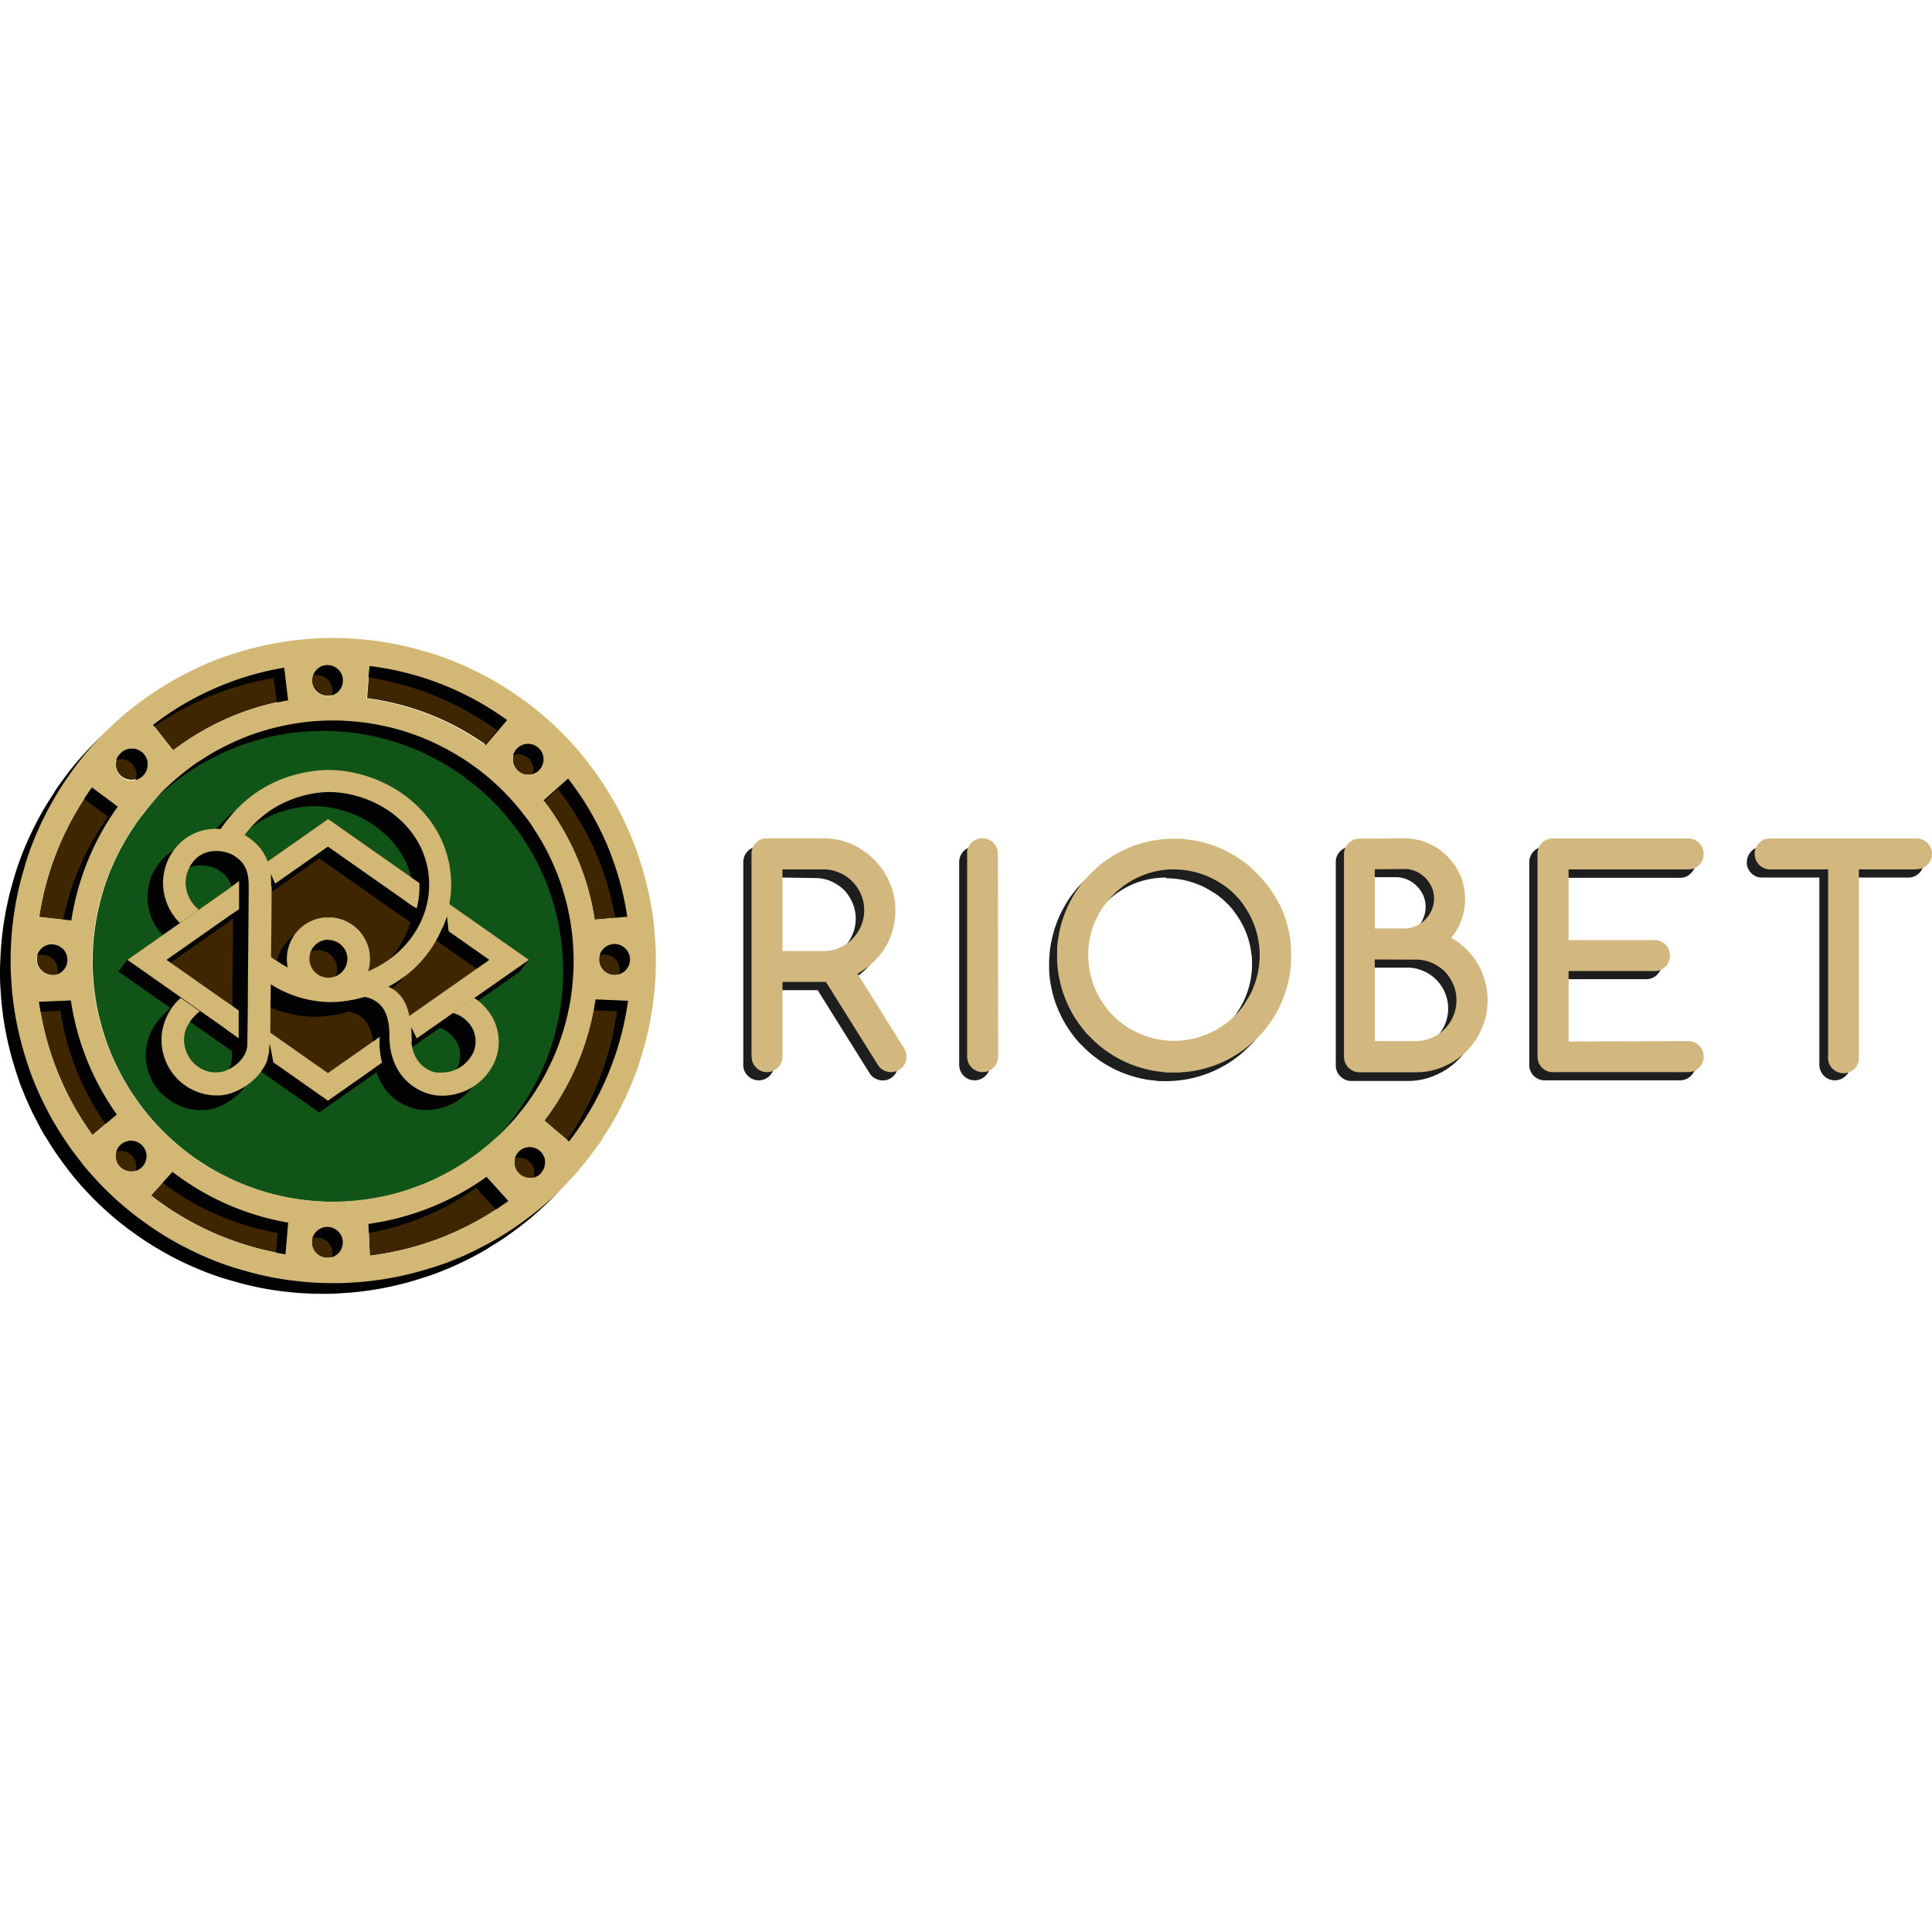 <svg xmlns="http://www.w3.org/2000/svg" viewBox="0 0 400 400"><defs><style>.cls-1{fill:none;}.cls-2{fill:#3d2600;}.cls-3{fill:#115417;}.cls-4{fill:#020202;}.cls-5{fill:#d3b775;}.cls-6{opacity:0.88;isolation:isolate;}.cls-7{fill:#d2b77f;}</style></defs><title>RIOBET</title><g id="Layer_2" data-name="Layer 2"><g id="Layer_1-2" data-name="Layer 1"><rect class="cls-1" width="400" height="400"/><path class="cls-2" d="M71,140.83a3.26,3.26,0,0,1-.06.62,3,3,0,0,1-.18.6,3,3,0,0,1-.3.56,3.45,3.45,0,0,1-.88.88,3.76,3.76,0,0,1-.56.3,3,3,0,0,1-.6.18,3.18,3.18,0,0,1-.62.06,3.36,3.36,0,0,1-.63-.06,3.42,3.42,0,0,1-.6-.18,3.65,3.65,0,0,1-.55-.3,3.17,3.17,0,0,1-.49-.4,3.64,3.64,0,0,1-.4-.48,3.71,3.71,0,0,1-.29-.56,3,3,0,0,1-.18-.6,3.27,3.27,0,0,1-.07-.62,3.38,3.38,0,0,1,.07-.63,3,3,0,0,1,.18-.6,3.6,3.6,0,0,1,.29-.55,3.14,3.14,0,0,1,.89-.89,3.6,3.6,0,0,1,.55-.29,4.62,4.62,0,0,1,.6-.19,3.36,3.36,0,0,1,.63-.06,3.18,3.18,0,0,1,.62.06,3.82,3.82,0,0,1,.6.19,3.71,3.71,0,0,1,.56.29,3.64,3.64,0,0,1,.48.4,3.17,3.17,0,0,1,.4.49,2.94,2.94,0,0,1,.3.55,3,3,0,0,1,.18.6A3.36,3.36,0,0,1,71,140.83Z"/><path class="cls-2" d="M105.08,149.06a61.71,61.71,0,0,0-13.55-7.43,61,61,0,0,0-15-3.81L76,144.55a54.79,54.79,0,0,1,19,6.15,58.2,58.2,0,0,1,5.66,3.54Z"/><path class="cls-2" d="M27.19,161.43a3,3,0,0,0,.77-.09l.37-.11.36-.16.33-.2.31-.24a2.37,2.37,0,0,0,.27-.28,2.25,2.25,0,0,0,.24-.3,2.33,2.33,0,0,0,.2-.34,2.21,2.21,0,0,0,.16-.35,2.65,2.65,0,0,0,.12-.37c0-.13.05-.26.07-.39s0-.26,0-.39a2.34,2.34,0,0,0,0-.38,2.89,2.89,0,0,0-.19-.76,2.21,2.21,0,0,0-.16-.35,2.63,2.63,0,0,0-.2-.33,3.76,3.76,0,0,0-.25-.31,2.4,2.4,0,0,0-.28-.27,3.5,3.5,0,0,0-.3-.24,3.79,3.79,0,0,0-.34-.2,3.88,3.88,0,0,0-.36-.15,2.26,2.26,0,0,0-.37-.11l-.38-.07a3.82,3.82,0,0,0-.78,0,2.32,2.32,0,0,0-.38.07c-.13,0-.25.08-.37.12l-.35.17a1.85,1.85,0,0,0-.33.21,3.65,3.65,0,0,0-.31.24c-.13.14-.24.29-.37.42a3,3,0,0,0-.44.77,3.28,3.28,0,0,0-.21.86,3.32,3.32,0,0,0,0,.89,3.19,3.19,0,0,0,.28.84,3.05,3.05,0,0,0,.5.73,2.86,2.86,0,0,0,.68.57,3,3,0,0,0,.81.36A3.28,3.28,0,0,0,27.19,161.43Z"/><path class="cls-2" d="M59.73,144.93l-.9-6.73a61.14,61.14,0,0,0-7.29,1.7,62.65,62.65,0,0,0-7,2.56,61.42,61.42,0,0,0-6.66,3.41,60.67,60.67,0,0,0-6.2,4.19l4.17,5.29a51.55,51.55,0,0,1,5.46-3.67,52.92,52.92,0,0,1,5.86-3,54.67,54.67,0,0,1,12.58-3.76Z"/><path class="cls-2" d="M123.11,190.41l6.73-.59a61.19,61.19,0,0,0-1.65-7.69A61.21,61.21,0,0,0,122,167.69a59.48,59.48,0,0,0-4.42-6.5l-5,4.58a52.94,52.94,0,0,1,3.78,5.61,55,55,0,0,1,5.33,12.42A53.43,53.43,0,0,1,123.11,190.41Z"/><path class="cls-2" d="M24.46,167l-5.39-4a62.2,62.2,0,0,0-3.93,6.19A59.83,59.83,0,0,0,12,175.74,60.89,60.89,0,0,0,8.1,189.86l6.64.75A54.35,54.35,0,0,1,24.46,167Z"/><path class="cls-2" d="M112.59,157.21a3.26,3.26,0,0,1-.06.62,3,3,0,0,1-.19.6,3.71,3.71,0,0,1-.29.56,3.64,3.64,0,0,1-.4.48,3.17,3.17,0,0,1-.49.4,3.65,3.65,0,0,1-.55.3,3,3,0,0,1-.6.18,3.36,3.36,0,0,1-.63.06,3.26,3.26,0,0,1-.62-.06,3,3,0,0,1-.6-.18,3.76,3.76,0,0,1-.56-.3,3.45,3.45,0,0,1-.88-.88,3,3,0,0,1-.29-.56,2.47,2.47,0,0,1-.19-.6,3.26,3.26,0,0,1-.06-.62,3.36,3.36,0,0,1,.06-.63,3,3,0,0,1,.18-.6,3.65,3.65,0,0,1,.3-.55,3.17,3.17,0,0,1,.4-.49,3.64,3.64,0,0,1,.48-.4,3.71,3.71,0,0,1,.56-.29,3.82,3.82,0,0,1,.6-.19,3.26,3.26,0,0,1,.62-.06,3.36,3.36,0,0,1,.63.06,3.82,3.82,0,0,1,.6.19,3.6,3.6,0,0,1,.55.29,3.14,3.14,0,0,1,.89.89,3.6,3.6,0,0,1,.29.55,3,3,0,0,1,.19.6A3.36,3.36,0,0,1,112.59,157.21Z"/><path class="cls-2" d="M127.23,195.47a3.18,3.18,0,0,0-.62.06,2.69,2.69,0,0,0-.61.19,3.6,3.6,0,0,0-.55.29,3.17,3.17,0,0,0-.49.4,2.63,2.63,0,0,0-.39.49,2.94,2.94,0,0,0-.3.55,3.28,3.28,0,0,0-.18.61,3.18,3.18,0,0,0-.06.62,3.36,3.36,0,0,0,.06.63,3,3,0,0,0,.19.6,2.94,2.94,0,0,0,.3.55,2.68,2.68,0,0,0,.4.49,3.64,3.64,0,0,0,.48.4,4.25,4.25,0,0,0,.56.29,3.42,3.42,0,0,0,.6.18,3.09,3.09,0,0,0,1.26,0,3.42,3.42,0,0,0,.6-.18,5.86,5.86,0,0,0,.55-.3,3.72,3.72,0,0,0,.48-.41,3.17,3.17,0,0,0,.4-.49,3.6,3.6,0,0,0,.29-.55,3.28,3.28,0,0,0,.18-.61,3.18,3.18,0,0,0,.06-.62,4.2,4.2,0,0,0-.07-.62,3,3,0,0,0-.18-.6,2.65,2.65,0,0,0-.3-.55,2.68,2.68,0,0,0-.4-.48,3.64,3.64,0,0,0-.48-.4,3.71,3.71,0,0,0-.56-.29,3,3,0,0,0-.6-.18A3.18,3.18,0,0,0,127.23,195.47Z"/><path class="cls-2" d="M109.69,237.52a2.36,2.36,0,0,0-.38,0,2.66,2.66,0,0,0-.39.07l-.37.11-.36.16-.33.2-.31.24-.27.28a2.25,2.25,0,0,0-.24.3,3.79,3.79,0,0,0-.2.34,2.21,2.21,0,0,0-.16.35,2.44,2.44,0,0,0-.18.76,2.55,2.55,0,0,0,0,.78c0,.12,0,.25.07.38a2.65,2.65,0,0,0,.12.37,3.73,3.73,0,0,0,.16.35,1.85,1.85,0,0,0,.21.33,2.34,2.34,0,0,0,.24.31,3.57,3.57,0,0,0,.28.27,3.65,3.65,0,0,0,.31.24l.33.2.36.15a2.59,2.59,0,0,0,.37.11l.39.07a2.38,2.38,0,0,0,.38,0,2.56,2.56,0,0,0,.39,0,2.32,2.32,0,0,0,.38-.07c.13,0,.25-.08.37-.12l.36-.17a3,3,0,0,0,.33-.21c.1-.07.2-.16.3-.24l.2-.22a3.14,3.14,0,0,0,.79-2.76,3.28,3.28,0,0,0-.18-.61,2.94,2.94,0,0,0-.3-.55,3.17,3.17,0,0,0-.4-.49,3.64,3.64,0,0,0-.48-.4,3.71,3.71,0,0,0-.56-.29,3,3,0,0,0-.6-.18A3.36,3.36,0,0,0,109.69,237.52Z"/><path class="cls-2" d="M10.86,201.9a2.6,2.6,0,0,0,.62-.05,3.09,3.09,0,0,0,.59-.18,3.55,3.55,0,0,0,.55-.28,4.54,4.54,0,0,0,.48-.39,3.55,3.55,0,0,0,.4-.47,2.86,2.86,0,0,0,.3-.54,3.37,3.37,0,0,0,.19-.59,3.29,3.29,0,0,0,.08-.62v-.13A4.5,4.5,0,0,0,14,198a3.12,3.12,0,0,0-.19-.59,2.65,2.65,0,0,0-.3-.55,3.17,3.17,0,0,0-.4-.49,3.11,3.11,0,0,0-.49-.39,2.89,2.89,0,0,0-.55-.29,3.42,3.42,0,0,0-.6-.18,3.36,3.36,0,0,0-.63-.06,2.62,2.62,0,0,0-.62.07,3.18,3.18,0,0,0-.6.18,2.94,2.94,0,0,0-.55.3,3.45,3.45,0,0,0-.88.88,3.71,3.71,0,0,0-.29.56,3,3,0,0,0-.18.6,3.26,3.26,0,0,0-.06.62,3.36,3.36,0,0,0,.06.63,3.42,3.42,0,0,0,.18.6,4.21,4.21,0,0,0,.3.55,3.45,3.45,0,0,0,.88.88,3,3,0,0,0,.56.29,3,3,0,0,0,.6.19,3.18,3.18,0,0,0,.62.06Z"/><path class="cls-2" d="M76.27,253.37l.3,6.6a61.78,61.78,0,0,0,15.07-3.83,62,62,0,0,0,13.63-7.5l-4.51-5a54.72,54.72,0,0,1-5.63,3.53,55.85,55.85,0,0,1-6,2.82,54.85,54.85,0,0,1-12.84,3.34Z"/><path class="cls-2" d="M112.7,232l5.12,4.34a61.72,61.72,0,0,0,8-13.78,62.09,62.09,0,0,0,4.15-15.36l-6.73-.29A54.71,54.71,0,0,1,112.7,232Z"/><path class="cls-2" d="M67.77,254a3.36,3.36,0,0,0-.63.06,3.47,3.47,0,0,0-.6.19,3.6,3.6,0,0,0-.55.29,3.14,3.14,0,0,0-.89.89,3.6,3.6,0,0,0-.29.55,3,3,0,0,0-.18.6,3.38,3.38,0,0,0-.07.63,3.27,3.27,0,0,0,.07.62,3,3,0,0,0,.18.6,3.71,3.71,0,0,0,.29.56,3.64,3.64,0,0,0,.4.48,3.17,3.17,0,0,0,.49.4,3.65,3.65,0,0,0,.55.3,3.42,3.42,0,0,0,.6.18,3.36,3.36,0,0,0,.63.06,3.18,3.18,0,0,0,.62-.06,3,3,0,0,0,.6-.18,3.76,3.76,0,0,0,.56-.3,3.45,3.45,0,0,0,.88-.88,3,3,0,0,0,.3-.56,3,3,0,0,0,.18-.6,3.26,3.26,0,0,0,.06-.62,3.36,3.36,0,0,0-.06-.63,3,3,0,0,0-.18-.6,2.94,2.94,0,0,0-.3-.55,3.17,3.17,0,0,0-.4-.49,3.64,3.64,0,0,0-.48-.4,3.71,3.71,0,0,0-.56-.29,3,3,0,0,0-.6-.19A3.18,3.18,0,0,0,67.77,254Z"/><path class="cls-2" d="M31.25,247.49a61.19,61.19,0,0,0,6.34,4.34,61.52,61.52,0,0,0,21.51,7.84l.57-6.57a54.09,54.09,0,0,1-6.43-1.51,56.64,56.64,0,0,1-6.19-2.28,55.17,55.17,0,0,1-11.34-6.7Z"/><path class="cls-2" d="M14.67,207.13l-6.61.28a63.33,63.33,0,0,0,1.48,7.35A61.39,61.39,0,0,0,19.15,235l5-4.24a54.52,54.52,0,0,1-9.52-23.62Z"/><path class="cls-2" d="M27.15,236.13a3.36,3.36,0,0,0-.63.06,3.47,3.47,0,0,0-.6.19,2.89,2.89,0,0,0-.55.29,3.15,3.15,0,0,0-1.18,1.44,3,3,0,0,0-.18.6A2.83,2.83,0,0,0,24,240a3,3,0,0,0,.18.6A3.15,3.15,0,0,0,25.37,242a2.89,2.89,0,0,0,.55.29,2.78,2.78,0,0,0,.6.19,3.36,3.36,0,0,0,.63.06,3.18,3.18,0,0,0,.62-.06,2.47,2.47,0,0,0,.6-.19,3,3,0,0,0,.56-.29,3.64,3.64,0,0,0,.48-.4,3.17,3.17,0,0,0,.4-.49,2.65,2.65,0,0,0,.3-.55,3,3,0,0,0,.18-.6,3.29,3.29,0,0,0,0-1.25,3,3,0,0,0-.18-.6,2.65,2.65,0,0,0-.3-.55,3.17,3.17,0,0,0-.4-.49,3.64,3.64,0,0,0-.48-.4,3.69,3.69,0,0,0-1.16-.48A3.18,3.18,0,0,0,27.15,236.13Z"/><path class="cls-3" d="M118.79,199c0-.81,0-1.63-.06-2.44s-.1-1.63-.18-2.44-.18-1.62-.3-2.42-.26-1.61-.41-2.41-.34-1.6-.54-2.39-.42-1.57-.65-2.35-.49-1.56-.77-2.32-.57-1.53-.88-2.28-.64-1.5-1-2.24-.71-1.46-1.1-2.18-.78-1.43-1.2-2.13-.86-1.39-1.31-2.06-.92-1.35-1.41-2-1-1.3-1.5-1.93-1-1.25-1.6-1.85-1.11-1.19-1.68-1.77-1.17-1.14-1.77-1.69-1.22-1.07-1.85-1.59-1.28-1-1.93-1.51-1.32-1-2-1.4-1.37-.89-2.06-1.31-1.41-.82-2.13-1.21S91,154.35,90.28,154s-1.48-.68-2.23-1-1.51-.61-2.28-.88-1.54-.53-2.32-.77-1.57-.46-2.36-.65-1.58-.38-2.38-.54-1.6-.3-2.41-.42-1.61-.22-2.43-.3-1.62-.14-2.43-.18-1.63-.06-2.45-.06-1.63,0-2.44.06-1.63.1-2.44.18-1.62.18-2.42.3-1.61.26-2.41.42-1.6.34-2.39.54-1.57.41-2.35.65-1.56.49-2.32.77-1.53.56-2.28.88-1.5.64-2.24,1-1.46.71-2.18,1.09-1.43.79-2.13,1.21-1.39.85-2.06,1.31-1.35.92-2,1.4-1.3,1-1.93,1.51-1.25,1.05-1.85,1.59-1.19,1.11-1.77,1.69-1.14,1.17-1.69,1.77S31,166.8,30.5,167.43s-1,1.27-1.51,1.93-.95,1.32-1.4,2-.89,1.36-1.31,2.06-.82,1.41-1.21,2.13-.75,1.45-1.1,2.18-.67,1.48-1,2.24-.6,1.51-.88,2.28-.53,1.54-.76,2.32-.46,1.56-.65,2.35-.38,1.59-.54,2.39-.3,1.6-.42,2.41-.22,1.61-.3,2.42-.14,1.63-.18,2.44-.06,1.63-.06,2.44,0,1.63.06,2.45.1,1.62.18,2.44.18,1.62.3,2.42.26,1.61.42,2.41.34,1.59.54,2.38.41,1.58.65,2.36.49,1.55.76,2.32.57,1.53.88,2.28.65,1.5,1,2.24.72,1.46,1.1,2.18.79,1.43,1.21,2.13.85,1.38,1.31,2.06.92,1.35,1.4,2,1,1.3,1.51,1.93,1.05,1.24,1.59,1.85,1.11,1.19,1.69,1.77,1.17,1.14,1.77,1.68,1.22,1.08,1.85,1.6,1.27,1,1.93,1.5,1.32,1,2,1.41,1.36.89,2.06,1.31,1.41.82,2.13,1.2,1.44.75,2.18,1.1,1.48.68,2.24,1,1.51.61,2.28.88,1.54.53,2.32.77,1.56.45,2.35.65,1.59.38,2.39.54,1.6.3,2.41.41,1.61.22,2.42.3,1.63.14,2.44.18,1.63.06,2.44.06,1.63,0,2.44-.06,1.63-.11,2.44-.19,1.62-.18,2.42-.3,1.61-.26,2.41-.42,1.59-.34,2.38-.54,1.58-.42,2.36-.66,1.55-.49,2.31-.77,1.53-.57,2.28-.88,1.5-.64,2.23-1,1.47-.72,2.18-1.1,1.43-.79,2.13-1.21,1.38-.85,2.06-1.31,1.34-.92,2-1.4,1.29-1,1.92-1.51,1.25-1,1.85-1.59,1.2-1.11,1.77-1.69,1.14-1.16,1.69-1.77,1.07-1.22,1.59-1.85,1-1.27,1.51-1.92,1-1.32,1.4-2,.89-1.36,1.31-2.06.82-1.41,1.21-2.12.75-1.45,1.1-2.19.68-1.47,1-2.23.61-1.51.88-2.27.53-1.54.77-2.32.46-1.57.66-2.36.38-1.58.54-2.38.3-1.6.42-2.4.22-1.62.3-2.43.15-1.62.19-2.43S118.79,199.84,118.79,199Z"/><path class="cls-4" d="M115.6,238.51l-5.13-4.33A54.68,54.68,0,0,0,121,209.09l6.73.28a62.93,62.93,0,0,1-1.57,7.82,61.07,61.07,0,0,1-2.58,7.55,59.17,59.17,0,0,1-3.53,7.14,60.15,60.15,0,0,1-4.42,6.63ZM109.84,245l-.21.2a3.38,3.38,0,0,1-1,.63,3.07,3.07,0,0,1-1.16.22l-.36,0-.36-.06-.35-.1-.33-.15-.32-.17a3.15,3.15,0,0,1-.29-.22,1.55,1.55,0,0,1-.27-.24,2.91,2.91,0,0,1-.24-.27,2.73,2.73,0,0,1-.21-.3c-.06-.11-.12-.21-.17-.32a3.45,3.45,0,0,1-.14-.34,2,2,0,0,1-.09-.35,2.25,2.25,0,0,1-.06-.36c0-.12,0-.24,0-.36a2.31,2.31,0,0,1,0-.37,2.14,2.14,0,0,1,.06-.35,3.58,3.58,0,0,1,.11-.35,2.41,2.41,0,0,1,.15-.33,2,2,0,0,1,.18-.32l.22-.29a3.07,3.07,0,0,1,.25-.26,3.22,3.22,0,0,1,.28-.24,2.23,2.23,0,0,1,.3-.2l.32-.16a2.37,2.37,0,0,1,.34-.13l.36-.09.36,0h.36l.36,0,.36.07a2.3,2.3,0,0,1,.34.12,2.41,2.41,0,0,1,.33.15l.31.19a3.15,3.15,0,0,1,.29.22,3.19,3.19,0,0,1,.26.26,3.11,3.11,0,0,1,.23.28,3.21,3.21,0,0,1,.19.31,1.91,1.91,0,0,1,.16.32,2.8,2.8,0,0,1,.21.7c0,.12,0,.24,0,.36a2.16,2.16,0,0,1,0,.36c0,.13,0,.25,0,.37s0,.23-.08.35l-.12.34c-.05.11-.1.22-.16.33a3.28,3.28,0,0,1-.2.31l-.23.28ZM74.4,262.2l-.29-6.59a54.6,54.6,0,0,0,12.83-3.34,55,55,0,0,0,6-2.82,53.66,53.66,0,0,0,5.63-3.53l4.51,4.94a61.32,61.32,0,0,1-21,9.85,61.88,61.88,0,0,1-7.66,1.43Zm-8.8.43a3.18,3.18,0,0,1-.62-.06,2.47,2.47,0,0,1-.6-.19,3.15,3.15,0,0,1-1-.69,2.63,2.63,0,0,1-.39-.49,2.94,2.94,0,0,1-.3-.55,3.42,3.42,0,0,1-.18-.6,3.36,3.36,0,0,1-.06-.63,3.18,3.18,0,0,1,.06-.62,3.82,3.82,0,0,1,.19-.6,3,3,0,0,1,.3-.56,3.56,3.56,0,0,1,.39-.48,3.72,3.72,0,0,1,.49-.4,3.6,3.6,0,0,1,.55-.29,3.42,3.42,0,0,1,.6-.18,3.36,3.36,0,0,1,.63-.06,3.18,3.18,0,0,1,.62.06,3,3,0,0,1,.6.18,3.11,3.11,0,0,1,1,.7,3.64,3.64,0,0,1,.4.48,3.69,3.69,0,0,1,.48,1.16,3.18,3.18,0,0,1,.06.62,4.36,4.36,0,0,1-.07.62,4.06,4.06,0,0,1-.19.59,4.68,4.68,0,0,1-.3.54,3.77,3.77,0,0,1-.4.48,3,3,0,0,1-.49.39,3.6,3.6,0,0,1-.55.29,4.11,4.11,0,0,1-.6.17,3.18,3.18,0,0,1-.62.06Zm-8.67-.72a61.88,61.88,0,0,1-7.48-1.73,59.24,59.24,0,0,1-7.21-2.65A60.41,60.41,0,0,1,35.41,254a59.58,59.58,0,0,1-6.32-4.36l4.45-4.88a54.65,54.65,0,0,0,5.47,3.7,54.66,54.66,0,0,0,18.49,6.81ZM25,244.69a3.18,3.18,0,0,1-.62-.06,3,3,0,0,1-.6-.18,3,3,0,0,1-.56-.3,3.45,3.45,0,0,1-.88-.88,3,3,0,0,1-.3-.56,3,3,0,0,1-.18-.6,3.36,3.36,0,0,1-.06-.63,3.26,3.26,0,0,1,.06-.62,3,3,0,0,1,.19-.6,3.71,3.71,0,0,1,.29-.56,3.64,3.64,0,0,1,.4-.48,3.17,3.17,0,0,1,.49-.4,3.38,3.38,0,0,1,1.16-.47,2.14,2.14,0,0,1,.62-.06,3.36,3.36,0,0,1,.63.06,3.42,3.42,0,0,1,.6.18,2.94,2.94,0,0,1,.55.3,3.17,3.17,0,0,1,.49.4,2.63,2.63,0,0,1,.39.49,2.94,2.94,0,0,1,.3.55,3.28,3.28,0,0,1,.18.61,3.18,3.18,0,0,1,.06.62,3.08,3.08,0,0,1-.06.61,2.88,2.88,0,0,1-.18.59,3.15,3.15,0,0,1-.28.55,3.56,3.56,0,0,1-.39.48,3,3,0,0,1-.47.4,4.68,4.68,0,0,1-.54.3,3.58,3.58,0,0,1-.58.19,3.17,3.17,0,0,1-.61.07Zm-8-7.54a59.38,59.38,0,0,1-4-6.33,60.82,60.82,0,0,1-3.23-6.77,63.88,63.88,0,0,1-2.37-7.12,61.3,61.3,0,0,1-1.48-7.35l6.61-.29A54.67,54.67,0,0,0,22,232.91ZM8.76,197.66a3.18,3.18,0,0,1,.62.07,3,3,0,0,1,.6.18,2.89,2.89,0,0,1,.55.29,4.54,4.54,0,0,1,.48.39,3.17,3.17,0,0,1,.4.49,3.55,3.55,0,0,1,.3.54,3.42,3.42,0,0,1,.18.6,3.26,3.26,0,0,1,.06.62V201a3.18,3.18,0,0,1-.07.62,4.1,4.1,0,0,1-.2.59,3.7,3.7,0,0,1-.31.55,3,3,0,0,1-.4.47,3.07,3.07,0,0,1-.5.39,2.85,2.85,0,0,1-.55.28,3.25,3.25,0,0,1-.61.17,3.18,3.18,0,0,1-.62,0,3.27,3.27,0,0,1-.62-.07,4.06,4.06,0,0,1-.59-.19,3.26,3.26,0,0,1-.55-.31,3.64,3.64,0,0,1-.48-.4,3.81,3.81,0,0,1-.39-.49,3.6,3.6,0,0,1-.29-.55,4.5,4.5,0,0,1-.17-.6,2.68,2.68,0,0,1,0-.63,3.26,3.26,0,0,1,.06-.62,4.06,4.06,0,0,1,.19-.59,2.65,2.65,0,0,1,.3-.55,2.68,2.68,0,0,1,.4-.48,3.17,3.17,0,0,1,.49-.4,3.6,3.6,0,0,1,.55-.29,3,3,0,0,1,.6-.18A3.26,3.26,0,0,1,8.76,197.66ZM17,165.11l5.39,4a54.77,54.77,0,0,0-9.71,23.6L6,192a60.75,60.75,0,0,1,1.51-7.16A61.22,61.22,0,0,1,13,171.29,62.05,62.05,0,0,1,17,165.11Zm40.56-18a54.51,54.51,0,0,0-12.59,3.74,52.92,52.92,0,0,0-5.86,3,54.23,54.23,0,0,0-5.46,3.67l-4.16-5.3a61.21,61.21,0,0,1,12.86-7.59,60.89,60.89,0,0,1,7-2.56,58.8,58.8,0,0,1,7.29-1.69Zm8.07-7.31a3.36,3.36,0,0,1,.63.06,3.42,3.42,0,0,1,.6.18,3.6,3.6,0,0,1,.55.29,3.17,3.17,0,0,1,.49.4,3.64,3.64,0,0,1,.4.48,3,3,0,0,1,.3.56,3,3,0,0,1,.18.6,2.62,2.62,0,0,1,.07.62,3.36,3.36,0,0,1-.06.63,3,3,0,0,1-.18.6,3.11,3.11,0,0,1-.7,1,2.62,2.62,0,0,1-.48.4,3,3,0,0,1-1.16.48,2.56,2.56,0,0,1-.62.07,3.36,3.36,0,0,1-.63-.06,4.62,4.62,0,0,1-.6-.19,3.6,3.6,0,0,1-.55-.29,3.14,3.14,0,0,1-.89-.89,2.89,2.89,0,0,1-.29-.55,2.47,2.47,0,0,1-.19-.6,3.36,3.36,0,0,1-.06-.63,3.18,3.18,0,0,1,.06-.62,3.28,3.28,0,0,1,.18-.61,2.48,2.48,0,0,1,.29-.56,3.11,3.11,0,0,1,.39-.49,3.17,3.17,0,0,1,.49-.4,3.7,3.7,0,0,1,.55-.31,3.42,3.42,0,0,1,.6-.18,2.7,2.7,0,0,1,.63-.07Zm8.79.19a61.24,61.24,0,0,1,28.52,11.25l-4.48,5.24A53.54,53.54,0,0,0,92.77,153a54.51,54.51,0,0,0-6-2.83,56.64,56.64,0,0,0-6.35-2.06,54.22,54.22,0,0,0-6.56-1.26Zm32.84,16.15a3.36,3.36,0,0,1,.63.06,3.42,3.42,0,0,1,.6.18,2.94,2.94,0,0,1,.55.3,3.17,3.17,0,0,1,.49.4,3.56,3.56,0,0,1,.39.48,3,3,0,0,1,.3.56,3,3,0,0,1,.18.6,3.18,3.18,0,0,1,.06.62,3.36,3.36,0,0,1-.06.63,3.42,3.42,0,0,1-.18.6,2.94,2.94,0,0,1-.3.55,3.11,3.11,0,0,1-.39.49,3.17,3.17,0,0,1-.49.4,3.6,3.6,0,0,1-.55.29,3.42,3.42,0,0,1-.6.18,2.7,2.7,0,0,1-.63.07,2.56,2.56,0,0,1-.62-.07,3,3,0,0,1-.6-.18,3.71,3.71,0,0,1-.56-.29,3.09,3.09,0,0,1-.48-.4,2.68,2.68,0,0,1-.4-.49,2.94,2.94,0,0,1-.3-.55,3.42,3.42,0,0,1-.18-.6,3.36,3.36,0,0,1-.06-.63,3.18,3.18,0,0,1,.06-.62,3,3,0,0,1,.18-.6,3.11,3.11,0,0,1,.7-1,3.09,3.09,0,0,1,.48-.4,3,3,0,0,1,.56-.3,3,3,0,0,1,.6-.18A3.18,3.18,0,0,1,107.23,156.17Zm-40.46-4.83c.82,0,1.63,0,2.45.06s1.62.1,2.43.18,1.62.18,2.43.3,1.61.26,2.41.41,1.59.34,2.38.54,1.58.42,2.36.65,1.55.49,2.32.77,1.53.57,2.28.88,1.5.64,2.23,1,1.47.71,2.19,1.1,1.43.78,2.12,1.2,1.39.86,2.07,1.31,1.34.92,2,1.41,1.29,1,1.92,1.5,1.25,1.05,1.86,1.6,1.19,1.11,1.77,1.68,1.13,1.17,1.68,1.77,1.08,1.22,1.6,1.85,1,1.28,1.5,1.93,1,1.32,1.41,2,.89,1.37,1.31,2.07.82,1.4,1.2,2.12.75,1.45,1.1,2.19.68,1.48,1,2.23.61,1.51.88,2.28.53,1.54.77,2.32.45,1.57.65,2.36.38,1.58.53,2.38.3,1.6.42,2.41.22,1.62.3,2.43.14,1.62.18,2.43.06,1.63.06,2.45,0,1.63-.06,2.44-.1,1.63-.18,2.44-.18,1.62-.3,2.42-.26,1.61-.42,2.41-.33,1.6-.53,2.39-.42,1.57-.65,2.35-.49,1.56-.77,2.32-.57,1.53-.88,2.28-.64,1.5-1,2.24-.71,1.46-1.1,2.18-.78,1.43-1.2,2.13-.86,1.39-1.31,2.06-.92,1.35-1.41,2-1,1.3-1.5,1.93-1,1.25-1.6,1.85-1.11,1.19-1.68,1.77-1.17,1.14-1.77,1.69-1.23,1.08-1.86,1.59-1.27,1-1.92,1.51-1.32,1-2,1.4-1.37.89-2.07,1.31-1.4.82-2.12,1.21-1.45.75-2.19,1.1-1.48.67-2.23,1-1.51.6-2.28.88-1.54.53-2.32.76-1.57.46-2.36.65-1.58.38-2.38.54-1.6.3-2.41.42-1.62.22-2.43.3-1.62.14-2.43.18-1.63.06-2.45.06-1.63,0-2.44-.06-1.63-.1-2.44-.18-1.62-.18-2.43-.3-1.6-.26-2.4-.42-1.6-.34-2.39-.54-1.57-.41-2.35-.65S50.76,248.3,50,248s-1.53-.57-2.29-.88-1.49-.65-2.23-1-1.46-.72-2.18-1.1-1.43-.79-2.13-1.21-1.39-.85-2.07-1.31-1.34-.92-2-1.4-1.3-1-1.93-1.51-1.25-1-1.85-1.59-1.2-1.11-1.77-1.69-1.14-1.17-1.69-1.77-1.08-1.22-1.59-1.85-1-1.27-1.51-1.93-.95-1.32-1.4-2-.89-1.36-1.31-2.06-.82-1.41-1.21-2.13-.75-1.44-1.1-2.18-.68-1.48-1-2.24-.6-1.51-.88-2.28-.53-1.54-.76-2.32-.46-1.56-.66-2.35-.37-1.59-.53-2.39-.3-1.6-.42-2.41-.22-1.61-.3-2.42-.14-1.63-.18-2.44S17,202,17,201.14s0-1.63.07-2.44.1-1.63.18-2.44.18-1.62.31-2.42.26-1.61.42-2.41.34-1.59.54-2.38.41-1.58.65-2.36.49-1.55.77-2.32.57-1.52.88-2.27.65-1.5,1-2.24.72-1.46,1.1-2.18.79-1.42,1.21-2.12.86-1.39,1.31-2.06.92-1.35,1.41-2,1-1.3,1.5-1.93,1.05-1.24,1.6-1.85,1.1-1.19,1.68-1.77,1.17-1.13,1.77-1.68,1.22-1.08,1.85-1.6,1.27-1,1.92-1.5,1.32-.95,2-1.41,1.36-.89,2.06-1.3,1.41-.83,2.13-1.21,1.44-.75,2.18-1.1,1.48-.68,2.23-1,1.51-.61,2.28-.88,1.54-.54,2.32-.77,1.56-.46,2.35-.66,1.59-.38,2.38-.54,1.6-.3,2.41-.42,1.61-.22,2.42-.3,1.63-.15,2.44-.19S66,151.34,66.77,151.34Zm-44.28,7.12c.14-.14.26-.29.38-.42a3.15,3.15,0,0,1,2.15-.83,3.36,3.36,0,0,1,.63.06,3.42,3.42,0,0,1,.6.18,2.94,2.94,0,0,1,.55.3,2.77,2.77,0,0,1,.88.88,2.94,2.94,0,0,1,.3.55,3.42,3.42,0,0,1,.18.6,3.36,3.36,0,0,1,.06.63,3.18,3.18,0,0,1-.06.62,3,3,0,0,1-.48,1.16,3,3,0,0,1-.39.48,2.68,2.68,0,0,1-.49.4,2.94,2.94,0,0,1-.55.3,3.42,3.42,0,0,1-.6.18,3.36,3.36,0,0,1-.63.06,3.18,3.18,0,0,1-.62-.06,3,3,0,0,1-.6-.18,3,3,0,0,1-.56-.3,3.45,3.45,0,0,1-.88-.88,3,3,0,0,1-.48-1.16,3.18,3.18,0,0,1-.06-.62A3.28,3.28,0,0,1,22.49,158.46Zm105.78,42.38a3.36,3.36,0,0,1-.06.63,3.47,3.47,0,0,1-.19.6,2.89,2.89,0,0,1-.29.55,3.17,3.17,0,0,1-.4.49,2.63,2.63,0,0,1-.49.39,2.94,2.94,0,0,1-.55.3,3,3,0,0,1-.6.18,3.29,3.29,0,0,1-1.25,0,3,3,0,0,1-.6-.18,2.65,2.65,0,0,1-.55-.3,2.63,2.63,0,0,1-.49-.39,3.17,3.17,0,0,1-.4-.49,2.89,2.89,0,0,1-.29-.55,2.78,2.78,0,0,1-.19-.6,3.36,3.36,0,0,1-.06-.63,3.18,3.18,0,0,1,.06-.62,2.47,2.47,0,0,1,.19-.6,3,3,0,0,1,.29-.56,3.09,3.09,0,0,1,.4-.48,3.14,3.14,0,0,1,1.64-.88,3.29,3.29,0,0,1,1.25,0,3,3,0,0,1,.6.18,2.94,2.94,0,0,1,.55.3,2.68,2.68,0,0,1,.49.4,3.09,3.09,0,0,1,.4.48,3.69,3.69,0,0,1,.48,1.16,3.18,3.18,0,0,1,.06.62Zm-12.83-37.5a60.9,60.9,0,0,1,8,13.53A60.91,60.91,0,0,1,127.7,192l-6.73.6a54.28,54.28,0,0,0-3.77-13,54.36,54.36,0,0,0-3-6,57.48,57.48,0,0,0-3.78-5.62Zm-48.6-29.08c-1.09,0-2.19,0-3.28.08s-2.18.13-3.27.24-2.18.24-3.26.4-2.16.35-3.23.56-2.14.45-3.2.72-2.12.56-3.16.87-2.09.66-3.12,1-2,.76-3.06,1.18-2,.86-3,1.33-2,1-2.93,1.48-1.91,1-2.85,1.61-1.86,1.15-2.77,1.76-1.81,1.23-2.69,1.89-1.74,1.32-2.58,2-1.68,1.41-2.49,2.15-1.6,1.48-2.37,2.26-1.53,1.56-2.26,2.37-1.45,1.64-2.15,2.49-1.36,1.7-2,2.58S11.87,163,11.26,164s-1.19,1.84-1.75,2.78-1.1,1.88-1.62,2.85-1,1.94-1.47,2.93-.91,2-1.33,3-.81,2-1.18,3.06-.71,2.07-1,3.11-.61,2.1-.88,3.16-.5,2.13-.72,3.21-.4,2.15-.56,3.23-.29,2.16-.4,3.25-.19,2.18-.24,3.27S0,200,0,201.08s0,2.19.08,3.28.13,2.18.24,3.27.24,2.18.4,3.26.35,2.16.56,3.23.46,2.14.72,3.2.56,2.11.88,3.16.66,2.09,1,3.12.77,2.05,1.18,3.06.87,2,1.33,3,1,2,1.48,2.93,1,1.92,1.61,2.86,1.15,1.86,1.76,2.77,1.24,1.8,1.89,2.68,1.32,1.74,2,2.59,1.4,1.67,2.14,2.48,1.49,1.6,2.26,2.38,1.56,1.52,2.38,2.26,1.63,1.45,2.48,2.14,1.71,1.37,2.58,2,1.78,1.28,2.69,1.89,1.83,1.19,2.77,1.75,1.89,1.1,2.85,1.62,1.94,1,2.93,1.47,2,.91,3,1.33,2,.81,3.06,1.18,2.07.71,3.12,1,2.1.61,3.16.88,2.12.5,3.2.72,2.15.4,3.23.56,2.17.29,3.26.4,2.17.19,3.27.24,2.18.08,3.28.08,2.18,0,3.27-.08,2.19-.13,3.28-.24,2.17-.24,3.25-.4,2.16-.35,3.23-.56,2.14-.46,3.2-.72,2.12-.56,3.16-.88,2.09-.66,3.12-1,2-.76,3.06-1.18,2-.86,3-1.33,2-.95,2.93-1.47,1.91-1,2.85-1.62,1.86-1.14,2.77-1.75,1.8-1.24,2.68-1.89,1.74-1.33,2.59-2,1.67-1.41,2.48-2.14,1.61-1.49,2.38-2.26,1.53-1.57,2.26-2.38,1.45-1.64,2.14-2.48,1.37-1.71,2-2.59,1.28-1.77,1.89-2.68,1.19-1.84,1.75-2.78,1.11-1.88,1.62-2.85,1-1.94,1.48-2.93.91-2,1.32-3,.82-2,1.19-3.06.71-2.07,1-3.12.61-2.1.88-3.16.5-2.13.72-3.2.4-2.15.56-3.23.29-2.17.4-3.26.19-2.18.24-3.27.08-2.19.08-3.28,0-2.19-.08-3.28-.14-2.18-.25-3.27-.24-2.17-.4-3.25-.35-2.16-.57-3.23-.45-2.14-.72-3.2-.56-2.11-.87-3.16-.66-2.08-1-3.11-.77-2-1.19-3.06-.86-2-1.33-3-1-2-1.47-2.93-1.06-1.91-1.62-2.85-1.15-1.86-1.75-2.77-1.24-1.8-1.89-2.68-1.33-1.74-2-2.58-1.41-1.68-2.14-2.49-1.49-1.6-2.26-2.37-1.57-1.53-2.37-2.26-1.64-1.45-2.49-2.14-1.7-1.37-2.58-2-1.77-1.28-2.68-1.89-1.83-1.19-2.77-1.75-1.89-1.1-2.85-1.62-1.94-1-2.93-1.47-2-.92-3-1.34-2-.81-3-1.18-2.07-.71-3.12-1-2.09-.61-3.15-.87-2.13-.51-3.2-.73-2.15-.4-3.23-.56-2.17-.3-3.25-.4-2.18-.19-3.27-.25S67.93,134.26,66.84,134.26Z"/><path class="cls-5" d="M117.82,236.35,112.7,232a54.62,54.62,0,0,0,10.6-25.09l6.73.29a61.57,61.57,0,0,1-7.75,22.5,60.36,60.36,0,0,1-4.46,6.62Zm-5.77,6.51-.2.22-.28.22a3.28,3.28,0,0,1-.31.2l-.33.16-.34.12-.35.08-.36,0h-.36l-.36-.05a2,2,0,0,1-.35-.08,2.42,2.42,0,0,1-.35-.12l-.32-.16a2.23,2.23,0,0,1-.3-.2,2.09,2.09,0,0,1-.29-.23c-.08-.08-.17-.16-.25-.25l-.22-.29a3.21,3.21,0,0,1-.19-.31c0-.11-.11-.22-.15-.33s-.08-.23-.11-.34-.06-.24-.08-.36a2.19,2.19,0,0,1,0-.36c0-.12,0-.24,0-.36a2.23,2.23,0,0,1,0-.36,2.25,2.25,0,0,1,.09-.35,2.3,2.3,0,0,1,.12-.34,3.24,3.24,0,0,1,.17-.32l.2-.3a2.09,2.09,0,0,1,.24-.28,3,3,0,0,1,.26-.24,3.15,3.15,0,0,1,.29-.22,1.92,1.92,0,0,1,.31-.18,2.41,2.41,0,0,1,.33-.15,4.24,4.24,0,0,1,.71-.17,2.61,2.61,0,0,1,.72,0l.36.05.35.1.33.13a2,2,0,0,1,.32.18l.3.2.27.24c.08.09.17.18.24.27a1.94,1.94,0,0,1,.21.29,2.58,2.58,0,0,1,.18.32c0,.11.1.22.14.33s.07.23.1.35l.06.36c0,.12,0,.24,0,.36a3.12,3.12,0,0,1-.85,2.14ZM76.57,260l-.3-6.6A54.85,54.85,0,0,0,89.11,250a55.85,55.85,0,0,0,6-2.82,54.72,54.72,0,0,0,5.63-3.53l4.51,5a61.91,61.91,0,0,1-6.58,4.18,61.2,61.2,0,0,1-7,3.32A61.78,61.78,0,0,1,76.57,260Zm-8.8.43a3.36,3.36,0,0,1-.63-.06,3.42,3.42,0,0,1-.6-.18,3.65,3.65,0,0,1-.55-.3,3.17,3.17,0,0,1-.49-.4,3.64,3.64,0,0,1-.4-.48,3.71,3.71,0,0,1-.29-.56,3,3,0,0,1-.18-.6,3.27,3.27,0,0,1-.07-.62,3.38,3.38,0,0,1,.07-.63,3,3,0,0,1,.18-.6,3.6,3.6,0,0,1,.29-.55,3.14,3.14,0,0,1,.89-.89,3.6,3.6,0,0,1,.55-.29,3.47,3.47,0,0,1,.6-.19,3.36,3.36,0,0,1,.63-.06,3.18,3.18,0,0,1,.62.06,3,3,0,0,1,.6.19,3.71,3.71,0,0,1,.56.29,3.64,3.64,0,0,1,.48.4,3.17,3.17,0,0,1,.4.49,2.94,2.94,0,0,1,.3.55,3,3,0,0,1,.18.6,3.36,3.36,0,0,1,.06.63,3.26,3.26,0,0,1-.06.62,3,3,0,0,1-.18.6,3.71,3.71,0,0,1-.29.56,3.09,3.09,0,0,1-.4.48,2.68,2.68,0,0,1-.49.4,2.94,2.94,0,0,1-.55.3,3.28,3.28,0,0,1-.61.18,3.18,3.18,0,0,1-.62.06Zm-8.67-.73a61.61,61.61,0,0,1-21.51-7.84,61.19,61.19,0,0,1-6.34-4.34l4.46-4.9a54.56,54.56,0,0,0,11.34,6.72,56.64,56.64,0,0,0,6.19,2.28,54.09,54.09,0,0,0,6.43,1.51ZM27.15,242.54a3.36,3.36,0,0,1-.63-.06,2.78,2.78,0,0,1-.6-.19,2.89,2.89,0,0,1-.55-.29,3.15,3.15,0,0,1-1.18-1.44A3,3,0,0,1,24,240a2.83,2.83,0,0,1,0-1.25,3,3,0,0,1,.18-.6,3.15,3.15,0,0,1,1.18-1.44,2.89,2.89,0,0,1,.55-.29,3.47,3.47,0,0,1,.6-.19,3.36,3.36,0,0,1,.63-.06,3.18,3.18,0,0,1,.62.06,3.69,3.69,0,0,1,1.16.48,3.64,3.64,0,0,1,.48.4,3.17,3.17,0,0,1,.4.49,2.65,2.65,0,0,1,.3.55,3,3,0,0,1,.18.6,3.29,3.29,0,0,1,0,1.25,3.22,3.22,0,0,1-.19.6,3.6,3.6,0,0,1-.29.55,3.17,3.17,0,0,1-.4.49,3.11,3.11,0,0,1-.49.39,2.65,2.65,0,0,1-.55.3,3,3,0,0,1-.6.18,2.56,2.56,0,0,1-.62.07Zm-8-7.55a61.46,61.46,0,0,1-9.61-20.23,63.33,63.33,0,0,1-1.48-7.35l6.61-.28a54.52,54.52,0,0,0,9.52,23.62Zm-8.4-39.47a3.38,3.38,0,0,1,.63.07,3.09,3.09,0,0,1,.59.18,3,3,0,0,1,.56.29,3.56,3.56,0,0,1,.48.39,3.64,3.64,0,0,1,.4.48,4.21,4.21,0,0,1,.3.55,3.42,3.42,0,0,1,.18.6,3.18,3.18,0,0,1,.07.62v.11a3.29,3.29,0,0,1-.08.62,3.12,3.12,0,0,1-.19.59,4.29,4.29,0,0,1-.31.55A3.07,3.07,0,0,1,13,201a3.81,3.81,0,0,1-.49.39,3.25,3.25,0,0,1-.56.28,3,3,0,0,1-.6.17,3.18,3.18,0,0,1-.62.05,3.27,3.27,0,0,1-.62-.07,3.12,3.12,0,0,1-.59-.19,2.65,2.65,0,0,1-.55-.3,3.18,3.18,0,0,1-1.16-1.45,3.78,3.78,0,0,1-.17-.6,3.18,3.18,0,0,1-.06-.62,3.27,3.27,0,0,1,.07-.62,3.42,3.42,0,0,1,.18-.6,2.86,2.86,0,0,1,.3-.54,3.17,3.17,0,0,1,.4-.49,4.54,4.54,0,0,1,.48-.39,3.22,3.22,0,0,1,.55-.29,3.42,3.42,0,0,1,.6-.18A3.27,3.27,0,0,1,10.75,195.52ZM19,163l5.38,4a54.56,54.56,0,0,0-9.61,23.57l-6.63-.75a60.49,60.49,0,0,1,1.51-7.17A62.83,62.83,0,0,1,12,175.72a60.56,60.56,0,0,1,3.17-6.6,58.63,58.63,0,0,1,3.93-6.18Zm40.65-18a55.21,55.21,0,0,0-6.38,1.49,55.21,55.21,0,0,0-12,5.23,56.58,56.58,0,0,0-5.43,3.65l-4.16-5.28a60.29,60.29,0,0,1,12.85-7.6,60.78,60.78,0,0,1,14.31-4.26Zm8.07-7.3a3.39,3.39,0,0,1,1.25.22,3.31,3.31,0,0,1,.56.29,3.19,3.19,0,0,1,.5.39,3.23,3.23,0,0,1,.41.49,3.36,3.36,0,0,1,.31.56,3.82,3.82,0,0,1,.19.6,3.36,3.36,0,0,1,.06.63,2.73,2.73,0,0,1-.06.64,3.18,3.18,0,0,1-.18.6,3.49,3.49,0,0,1-.7,1.06,3.17,3.17,0,0,1-.49.4,4.25,4.25,0,0,1-.56.29,3.28,3.28,0,0,1-.61.18,3.13,3.13,0,0,1-1.27,0,4.18,4.18,0,0,1-.6-.19,3.81,3.81,0,0,1-.56-.31,3.14,3.14,0,0,1-.48-.42,3.43,3.43,0,0,1-.68-1.06,3.25,3.25,0,0,1-.17-.61,3.44,3.44,0,0,1,0-.64,3.08,3.08,0,0,1,.07-.61,2.39,2.39,0,0,1,.19-.59,3.5,3.5,0,0,1,.29-.54,3.09,3.09,0,0,1,.4-.48,4.54,4.54,0,0,1,.48-.39,4.14,4.14,0,0,1,.55-.29,4,4,0,0,1,.59-.17,3.26,3.26,0,0,1,.62-.06Zm8.79.19A61.14,61.14,0,0,1,105,149.09l-4.48,5.24a55.32,55.32,0,0,0-5.66-3.55,54.56,54.56,0,0,0-19-6.15ZM109.32,154a3.18,3.18,0,0,1,.62.06,3.28,3.28,0,0,1,.61.18,2.94,2.94,0,0,1,.55.3,2.63,2.63,0,0,1,.49.39,3.17,3.17,0,0,1,.4.49,2.94,2.94,0,0,1,.3.55,3.18,3.18,0,0,1,.18.6,3.36,3.36,0,0,1,.06.63,3.18,3.18,0,0,1-.06.62,3,3,0,0,1-.18.6,3.06,3.06,0,0,1-.69,1.05,3.64,3.64,0,0,1-.48.4,3.71,3.71,0,0,1-.56.29,3,3,0,0,1-.6.19,3.29,3.29,0,0,1-1.25,0,3,3,0,0,1-.6-.18,3,3,0,0,1-.56-.3,3.45,3.45,0,0,1-.88-.88,3,3,0,0,1-.3-.56,3,3,0,0,1-.18-.6,3.26,3.26,0,0,1-.06-.62,3.39,3.39,0,0,1,.06-.64,2.61,2.61,0,0,1,.19-.6,3,3,0,0,1,.3-.56,3.17,3.17,0,0,1,.4-.49,3.81,3.81,0,0,1,.5-.4,3.71,3.71,0,0,1,.56-.29,3.28,3.28,0,0,1,.61-.18,4.46,4.46,0,0,1,.63-.05Zm-40.38-4.83c.81,0,1.63,0,2.44.06s1.63.1,2.44.18,1.62.18,2.43.3,1.61.26,2.4.42,1.6.33,2.39.53,1.58.42,2.36.65,1.55.5,2.32.77,1.52.57,2.28.88,1.49.64,2.23,1,1.47.72,2.18,1.1,1.43.79,2.13,1.21,1.39.85,2.07,1.3,1.34.93,2,1.41,1.3,1,1.93,1.5,1.25,1.05,1.85,1.6,1.2,1.11,1.77,1.69,1.14,1.16,1.69,1.77,1.08,1.22,1.59,1.85,1,1.27,1.51,1.92,1,1.33,1.41,2,.88,1.37,1.3,2.07.82,1.41,1.21,2.12.75,1.45,1.1,2.19.68,1.48,1,2.23.6,1.52.88,2.28.53,1.54.76,2.32.46,1.57.66,2.36.37,1.59.53,2.38.3,1.61.42,2.41.22,1.62.3,2.43.14,1.62.18,2.44.06,1.63.06,2.44,0,1.63-.06,2.44-.1,1.63-.18,2.44-.18,1.62-.3,2.43-.26,1.61-.42,2.41-.34,1.59-.53,2.38-.42,1.58-.66,2.36-.49,1.55-.76,2.32-.57,1.52-.88,2.28-.64,1.5-1,2.23-.72,1.47-1.1,2.19-.79,1.42-1.21,2.12-.85,1.39-1.3,2.07-.93,1.34-1.41,2-1,1.29-1.51,1.92-1,1.25-1.59,1.85-1.11,1.2-1.69,1.77-1.16,1.14-1.77,1.69-1.22,1.08-1.85,1.6-1.27,1-1.93,1.5-1.32.95-2,1.41-1.37.89-2.07,1.31-1.41.82-2.13,1.2-1.44.75-2.18,1.1-1.48.68-2.23,1-1.52.6-2.28.88-1.54.53-2.32.77-1.57.45-2.36.65-1.59.37-2.39.53-1.6.3-2.4.42-1.62.22-2.43.3-1.62.14-2.44.18-1.63.06-2.44.06-1.63,0-2.44-.06-1.63-.1-2.44-.18-1.62-.18-2.43-.3-1.61-.26-2.41-.42-1.59-.33-2.38-.53-1.58-.42-2.36-.65-1.55-.5-2.32-.77-1.53-.57-2.28-.88-1.5-.64-2.23-1-1.47-.72-2.19-1.1-1.42-.79-2.12-1.2-1.39-.86-2.07-1.31-1.34-.92-2-1.41-1.29-1-1.92-1.5-1.25-1.05-1.85-1.6-1.2-1.11-1.77-1.69S32.59,233,32,232.41s-1.08-1.22-1.6-1.85-1-1.27-1.5-1.92-1-1.32-1.41-2-.89-1.37-1.31-2.07-.82-1.41-1.2-2.12-.75-1.45-1.1-2.19-.68-1.48-1-2.23-.61-1.52-.88-2.28-.53-1.54-.77-2.32-.45-1.57-.65-2.36-.37-1.58-.53-2.38-.3-1.61-.42-2.41-.22-1.62-.3-2.43-.14-1.62-.18-2.44-.06-1.62-.06-2.44,0-1.63.06-2.44.11-1.63.19-2.44.18-1.62.3-2.42.27-1.61.43-2.41.34-1.59.54-2.38.41-1.57.65-2.35.49-1.55.77-2.32.57-1.53.88-2.28.65-1.49,1-2.23.72-1.46,1.11-2.18.78-1.43,1.2-2.13.86-1.38,1.31-2.06.92-1.34,1.41-2,1-1.3,1.5-1.93,1.05-1.25,1.6-1.85,1.1-1.19,1.68-1.77,1.17-1.14,1.77-1.68,1.22-1.08,1.85-1.6,1.27-1,1.92-1.5,1.32-1,2-1.41,1.36-.89,2.06-1.31,1.41-.82,2.13-1.2,1.44-.75,2.18-1.1,1.48-.68,2.23-1,1.51-.6,2.28-.88,1.54-.53,2.32-.77,1.56-.45,2.35-.65,1.58-.38,2.38-.54,1.6-.3,2.41-.42,1.61-.23,2.42-.31,1.62-.14,2.44-.18S68.12,149.17,68.94,149.17Zm-44.28,7.12c.13-.13.24-.28.37-.42l.33-.26a2.21,2.21,0,0,1,.36-.23,2.59,2.59,0,0,1,.38-.17,1.87,1.87,0,0,1,.4-.13,3.1,3.1,0,0,1,.42-.08l.42,0,.42,0a3,3,0,0,1,.41.09,2.7,2.7,0,0,1,.4.14,3.26,3.26,0,0,1,.38.18,4.23,4.23,0,0,1,.67.51c.1.1.19.21.28.32l.24.34c.07.12.13.25.19.38a3,3,0,0,1,.14.39,3.15,3.15,0,0,1,.09.42,1.87,1.87,0,0,1,0,.42,3,3,0,0,1,0,.42,2.7,2.7,0,0,1-.07.41,3.17,3.17,0,0,1-.12.41,2.59,2.59,0,0,1-.17.38,2.16,2.16,0,0,1-.22.36,2.1,2.1,0,0,1-.26.33,2.13,2.13,0,0,1-.3.3l-.34.25a2.6,2.6,0,0,1-.36.21l-.39.16-.41.11a3,3,0,0,1-.42.06,2.94,2.94,0,0,1-.42,0l-.42,0-.41-.1-.39-.16a2.64,2.64,0,0,1-.37-.2l-.34-.25a2.81,2.81,0,0,1-.31-.29,4,4,0,0,1-.26-.32,3.61,3.61,0,0,1-.23-.36c-.06-.12-.12-.25-.17-.38a3.1,3.1,0,0,1-.13-.4c0-.14-.06-.28-.08-.42s0-.28,0-.42,0-.28,0-.42a2.93,2.93,0,0,1,.22-.81,2.64,2.64,0,0,1,.18-.38A2.71,2.71,0,0,1,24.66,156.29Zm105.78,42.36a3.18,3.18,0,0,1-.07.62,3,3,0,0,1-.18.6,3.71,3.71,0,0,1-.29.56,3.64,3.64,0,0,1-.4.48,3.17,3.17,0,0,1-.49.4,2.94,2.94,0,0,1-.55.3,3.42,3.42,0,0,1-.6.18,3.36,3.36,0,0,1-.63.06,3.18,3.18,0,0,1-.62-.06,3,3,0,0,1-.6-.18,3,3,0,0,1-.56-.3,3.45,3.45,0,0,1-.88-.88,3,3,0,0,1-.3-.56,3,3,0,0,1-.18-.6,3.18,3.18,0,0,1-.06-.62,3.36,3.36,0,0,1,.06-.63,3.42,3.42,0,0,1,.18-.6,2.94,2.94,0,0,1,.3-.55,3.17,3.17,0,0,1,.4-.49,3.64,3.64,0,0,1,.48-.4,3.71,3.71,0,0,1,.56-.29,3,3,0,0,1,.6-.18,2.56,2.56,0,0,1,.62-.07,3.38,3.38,0,0,1,.63.07,3.42,3.42,0,0,1,.6.18,3.29,3.29,0,0,1,.55.3,3,3,0,0,1,.48.4,3.09,3.09,0,0,1,.4.48,3.29,3.29,0,0,1,.3.55,3.42,3.42,0,0,1,.18.6A4.5,4.5,0,0,1,130.44,198.65Zm-12.83-37.46a60.93,60.93,0,0,1,4.42,6.5,62.47,62.47,0,0,1,3.56,7,62.08,62.08,0,0,1,4.28,15.11l-6.73.59a54.87,54.87,0,0,0-3.76-13,56.21,56.21,0,0,0-3.06-6.05,54.59,54.59,0,0,0-3.79-5.61ZM69,132.09c-1.1,0-2.19,0-3.28.08s-2.19.13-3.27.24-2.18.24-3.26.4-2.16.35-3.23.56-2.14.46-3.2.72-2.12.56-3.17.88-2.08.66-3.11,1-2.05.77-3.06,1.18-2,.87-3,1.33-2,1-2.93,1.48-1.92,1.05-2.86,1.62-1.86,1.14-2.77,1.75-1.8,1.24-2.68,1.89-1.74,1.32-2.59,2-1.67,1.4-2.48,2.14-1.6,1.49-2.38,2.26-1.52,1.57-2.26,2.38-1.45,1.63-2.14,2.48-1.37,1.71-2,2.59-1.28,1.77-1.89,2.68-1.19,1.83-1.75,2.77-1.1,1.89-1.62,2.85-1,1.94-1.48,2.93-.91,2-1.33,3-.81,2-1.18,3.06-.71,2.07-1,3.12-.61,2.1-.88,3.16-.51,2.13-.72,3.2-.4,2.15-.56,3.23-.29,2.17-.4,3.26-.19,2.17-.24,3.27-.08,2.18-.08,3.28,0,2.18.08,3.28.13,2.18.24,3.27.24,2.17.4,3.25.35,2.16.56,3.23.45,2.14.72,3.2.55,2.12.87,3.16.66,2.09,1,3.12.76,2,1.18,3.06.86,2,1.33,3,1,2,1.47,2.93,1.06,1.91,1.62,2.85,1.15,1.86,1.76,2.77,1.23,1.81,1.88,2.68,1.33,1.74,2,2.59,1.41,1.67,2.14,2.48,1.49,1.61,2.27,2.38,1.56,1.53,2.37,2.26,1.64,1.45,2.49,2.14,1.7,1.37,2.58,2,1.77,1.28,2.68,1.89,1.84,1.19,2.77,1.75,1.89,1.11,2.86,1.62,1.94,1,2.93,1.48,2,.91,3,1.33,2,.81,3.06,1.18,2.07.71,3.11,1,2.1.61,3.16.88,2.13.5,3.2.72,2.15.4,3.24.56,2.16.29,3.25.4,2.18.19,3.27.24,2.19.08,3.28.08,2.19,0,3.28-.08,2.18-.13,3.27-.24,2.18-.24,3.26-.4,2.16-.35,3.23-.56,2.14-.45,3.2-.72,2.11-.56,3.16-.87,2.09-.66,3.12-1,2-.76,3.06-1.18,2-.86,3-1.33,2-1,2.93-1.48,1.92-1.05,2.86-1.61,1.86-1.15,2.77-1.76,1.8-1.24,2.68-1.89,1.74-1.32,2.59-2,1.67-1.4,2.48-2.14,1.6-1.49,2.38-2.26,1.52-1.57,2.26-2.38,1.45-1.64,2.14-2.48,1.37-1.71,2-2.59S124,237,124.56,236s1.19-1.83,1.75-2.77,1.1-1.89,1.62-2.86,1-1.94,1.47-2.93.91-2,1.33-3,.81-2,1.18-3.06.71-2.07,1-3.11.61-2.1.88-3.16.5-2.13.71-3.21.4-2.15.57-3.23.29-2.17.4-3.25.18-2.18.24-3.28.08-2.18.08-3.28,0-2.18-.09-3.27-.13-2.19-.24-3.27-.24-2.18-.4-3.26-.35-2.15-.57-3.23-.45-2.13-.72-3.19-.56-2.12-.88-3.16-.66-2.09-1-3.11-.76-2-1.18-3.06-.86-2-1.33-3-1-2-1.47-2.93-1.06-1.91-1.62-2.85-1.15-1.86-1.76-2.77-1.23-1.8-1.88-2.68-1.33-1.74-2-2.58-1.41-1.67-2.14-2.48-1.49-1.6-2.26-2.38-1.57-1.52-2.38-2.26-1.64-1.45-2.48-2.14-1.71-1.36-2.58-2-1.78-1.28-2.68-1.88-1.84-1.2-2.77-1.76-1.89-1.1-2.85-1.62-1.94-1-2.93-1.47-2-.91-3-1.33-2-.81-3.06-1.18-2.06-.72-3.11-1-2.1-.61-3.16-.88-2.12-.51-3.19-.72-2.15-.4-3.23-.57-2.17-.29-3.26-.4-2.17-.19-3.27-.25S70.1,132.09,69,132.09Z"/><polygon class="cls-4" points="109.44 198.73 107.64 201.16 105.9 200.75 109.44 198.73"/><polygon class="cls-4" points="26.33 198.73 24.52 201.16 28.16 199.62 26.33 198.73"/><polygon class="cls-2" points="67.89 227.88 26.39 198.73 67.94 169.57 109.49 198.73 67.89 227.88"/><path class="cls-4" d="M32.67,201.16l33.42,23.45,33.43-23.45L66.09,177.72Zm33.42,29.16L24.54,201.16,66.09,172l41.54,29.15Z"/><path class="cls-5" d="M34.47,198.73l33.42,23.44,33.43-23.44L67.89,175.28Zm33.42,29.15-41.5-29.15,41.55-29.15,41.55,29.15Z"/><path class="cls-4" d="M65.86,196.71a3.94,3.94,0,0,0-.77.07,4.54,4.54,0,0,0-.74.23,4,4,0,0,0-.68.36,4.13,4.13,0,0,0-.6.49,4.59,4.59,0,0,0-.49.6,3.75,3.75,0,0,0-.37.68,3.92,3.92,0,0,0-.22.74,4,4,0,0,0-.08.77,3.94,3.94,0,0,0,.08.77,3.71,3.71,0,0,0,.22.74,3.44,3.44,0,0,0,.37.68,3.86,3.86,0,0,0,1.09,1.09,3.44,3.44,0,0,0,.68.37,3.71,3.71,0,0,0,.74.22,3.94,3.94,0,0,0,.77.08,4,4,0,0,0,.77-.08,3.92,3.92,0,0,0,.74-.22,3.75,3.75,0,0,0,.68-.37,4.59,4.59,0,0,0,.6-.49,4.13,4.13,0,0,0,.49-.6,4,4,0,0,0,.36-.68,3.71,3.71,0,0,0,.22-.74,3.3,3.3,0,0,0,.08-.77,3.36,3.36,0,0,0-.08-.77,3.92,3.92,0,0,0-.22-.74,4.42,4.42,0,0,0-.36-.68,3.86,3.86,0,0,0-1.09-1.09,4.42,4.42,0,0,0-.68-.36,4.87,4.87,0,0,0-.74-.23A4,4,0,0,0,65.86,196.71Zm0,12.56c-.29,0-.57,0-.85,0a7.55,7.55,0,0,1-.83-.13,8.34,8.34,0,0,1-.83-.2c-.27-.08-.53-.18-.79-.28s-.52-.23-.77-.36-.49-.28-.72-.44a6.6,6.6,0,0,1-.68-.5q-.33-.27-.63-.57c-.2-.2-.39-.41-.57-.62a9.26,9.26,0,0,1-.94-1.41c-.13-.25-.25-.5-.36-.76s-.2-.53-.29-.8a10,10,0,0,1-.33-1.65,8.06,8.06,0,0,1,0-.85,7.87,7.87,0,0,1,0-.84q0-.42.12-.84c.06-.28.13-.55.21-.82a7.58,7.58,0,0,1,.28-.8c.11-.26.23-.51.36-.76s.28-.49.44-.73a7.9,7.9,0,0,1,.5-.68c.18-.21.37-.42.57-.62s.41-.39.62-.57.45-.35.68-.51.48-.3.73-.43a7.51,7.51,0,0,1,.76-.36,7.64,7.64,0,0,1,.8-.29,10,10,0,0,1,1.65-.33,8.19,8.19,0,0,1,.85,0,7.87,7.87,0,0,1,.84,0l.84.12c.28.06.55.13.82.21s.54.18.8.28.51.23.76.36.49.28.73.44.46.32.68.5.42.37.62.57.39.41.57.63a5.67,5.67,0,0,1,.5.68,6.59,6.59,0,0,1,.44.72c.13.25.25.5.36.77s.2.52.29.79a7.54,7.54,0,0,1,.2.82,8.13,8.13,0,0,1,.13.84c0,.28,0,.56,0,.84a8.08,8.08,0,0,1,0,.85,5.93,5.93,0,0,1-.12.83,7.58,7.58,0,0,1-.21.82,7.41,7.41,0,0,1-.28.79c-.11.26-.23.52-.36.77a9.88,9.88,0,0,1-.94,1.4c-.18.22-.37.43-.56.63s-.41.38-.63.56-.44.35-.68.51-.47.3-.72.43a7.51,7.51,0,0,1-.76.36,7.64,7.64,0,0,1-.8.29c-.27.08-.54.15-.82.21s-.55.09-.83.12A7.89,7.89,0,0,1,65.86,209.27Z"/><path class="cls-5" d="M68,194.54a4.17,4.17,0,0,0-1.51.3,3.44,3.44,0,0,0-.68.37,3.14,3.14,0,0,0-.6.49,4.65,4.65,0,0,0-.49.59,4.52,4.52,0,0,0-.36.69,3.74,3.74,0,0,0-.23.74,3.94,3.94,0,0,0-.07.77,4.08,4.08,0,0,0,.07.77,3.65,3.65,0,0,0,.23.73,4.52,4.52,0,0,0,.36.69,4.65,4.65,0,0,0,.49.59,3.14,3.14,0,0,0,.6.49,3.44,3.44,0,0,0,.68.37,4,4,0,0,0,3,0,3.44,3.44,0,0,0,.68-.37,3.14,3.14,0,0,0,.6-.49,3.94,3.94,0,0,0,.49-.59,4.52,4.52,0,0,0,.36-.69,3.65,3.65,0,0,0,.23-.73,4.08,4.08,0,0,0,.07-.77,3.84,3.84,0,0,0-.08-.76,3.67,3.67,0,0,0-.24-.73,3.91,3.91,0,0,0-.36-.67,4.65,4.65,0,0,0-.49-.59,4.51,4.51,0,0,0-.6-.48,4,4,0,0,0-.68-.36,4.4,4.4,0,0,0-.73-.22,3.84,3.84,0,0,0-.76-.07Zm0,12.56a7.87,7.87,0,0,1-.84,0,8.13,8.13,0,0,1-.84-.13,7.54,7.54,0,0,1-.82-.2,7.64,7.64,0,0,1-.8-.29,5.84,5.84,0,0,1-.76-.36c-.25-.13-.49-.28-.73-.43s-.46-.33-.67-.51a6.64,6.64,0,0,1-.63-.56q-.3-.3-.57-.63a6.6,6.6,0,0,1-.5-.68c-.16-.23-.3-.47-.44-.72s-.25-.51-.36-.77a7.41,7.41,0,0,1-.28-.79c-.08-.27-.15-.55-.21-.82s-.09-.56-.12-.84a8.95,8.95,0,0,1,0-1.69c0-.28.07-.56.12-.83s.13-.55.21-.82a7.58,7.58,0,0,1,.28-.8c.11-.26.23-.52.36-.76s.28-.5.44-.73a7.9,7.9,0,0,1,.5-.68q.27-.33.57-.63c.2-.19.41-.38.63-.56s.44-.35.67-.51.48-.3.73-.43.5-.25.76-.36a7.64,7.64,0,0,1,.8-.29,7.54,7.54,0,0,1,.82-.2,8.13,8.13,0,0,1,.84-.13c.28,0,.56,0,.84,0s.56,0,.84,0a7.73,7.73,0,0,1,.84.13,7.54,7.54,0,0,1,.82.2,7.64,7.64,0,0,1,.8.29c.26.11.51.23.76.36s.49.28.73.43.46.33.68.51l.62.56q.3.3.57.63a7.9,7.9,0,0,1,.5.68c.16.23.3.48.44.73s.25.5.36.76a8.44,8.44,0,0,1,.61,2.45,8.95,8.95,0,0,1,0,1.69,8.09,8.09,0,0,1-.12.84,8.22,8.22,0,0,1-.21.82,7.41,7.41,0,0,1-.28.79c-.11.26-.23.52-.36.77s-.28.49-.44.72a6.6,6.6,0,0,1-.5.68q-.27.33-.57.63a6.64,6.64,0,0,1-.63.56c-.21.18-.44.35-.67.51s-.48.3-.73.43a5.84,5.84,0,0,1-.76.36,7.64,7.64,0,0,1-.8.29,7.54,7.54,0,0,1-.82.2,7.73,7.73,0,0,1-.84.13A7.87,7.87,0,0,1,68,207.1Z"/><path class="cls-4" d="M64.93,205.67c-3.74,0-7.69-1.49-12-4.52,0-6.38.12-12.54.12-14.93,0-6.52-3.51-8.92-5-10l-.62-.38A23.21,23.21,0,0,1,49,173.94a21.77,21.77,0,0,1,1.86-1.74,21.46,21.46,0,0,1,2-1.52,21.93,21.93,0,0,1,4.52-2.32,22.63,22.63,0,0,1,2.42-.76,21.07,21.07,0,0,1,2.49-.49,21.58,21.58,0,0,1,2.53-.21c10,0,20.88,7.36,20.88,19.24-.13,10.58-9.64,19.53-20.89,19.53ZM97.73,212A11.6,11.6,0,0,0,95,209.54l-4.43,3.11a6.15,6.15,0,0,1,1.89.83A6.33,6.33,0,0,1,94,214.89a6,6,0,0,1,.81,1.36,6.1,6.1,0,0,1,.41,1.52,5.9,5.9,0,0,1,0,1.57,5.74,5.74,0,0,1-.43,1.52,7,7,0,0,1-.59,1,6,6,0,0,1-.75.92,6.7,6.7,0,0,1-.89.79,7,7,0,0,1-2.11,1.08,7.8,7.8,0,0,1-1.16.27,6.79,6.79,0,0,1-1.19.07,6.66,6.66,0,0,1-1.18-.13C85.44,224.5,82,223,82,217.44s-1.44-8.77-4.7-10.27a25.77,25.77,0,0,0,2.76-1.69,24.74,24.74,0,0,0,4.73-4.41,23.26,23.26,0,0,0,1.88-2.63,24.36,24.36,0,0,0,1.52-2.85,23.61,23.61,0,0,0,1.13-3,24.45,24.45,0,0,0,.71-3.16,23.07,23.07,0,0,0,.29-3.22c0-14.8-13.28-23.94-25.57-23.94a25.75,25.75,0,0,0-3.29.26,27.73,27.73,0,0,0-3.24.65,29.49,29.49,0,0,0-3.13,1.05,26.18,26.18,0,0,0-3,1.42,27.7,27.7,0,0,0-2.78,1.76,27.54,27.54,0,0,0-4.83,4.49,26.62,26.62,0,0,0-2,2.64,11,11,0,0,0-1.4,0,10.72,10.72,0,0,0-1.39.13,10.49,10.49,0,0,0-1.37.32,10.93,10.93,0,0,0-1.31.49,11.09,11.09,0,0,0-1.23.65,11.7,11.7,0,0,0-1.14.81,10.35,10.35,0,0,0-1,.95,10.21,10.21,0,0,0-.89,1.08A11.19,11.19,0,0,0,31.54,181a10.81,10.81,0,0,0-.75,2.36,11.34,11.34,0,0,0,.06,4.92,9.93,9.93,0,0,0,2.83,5.25l3.93-2.69a5.79,5.79,0,0,1-2.2-3.56,6.56,6.56,0,0,1-.17-1.47,6.1,6.1,0,0,1,.15-1.48,6.71,6.71,0,0,1,1.22-2.7c2.52-3.55,7.13-2.52,8.67-1.47,1.18.81,3,2,3,6.09,0,3-.09,11.92-.17,19.78,0,6.18-.11,11.7-.11,13.14,0,2.31-2,4.63-4.89,5.64a6.38,6.38,0,0,1-1.15.17,7.46,7.46,0,0,1-1.16,0,7.21,7.21,0,0,1-1.14-.24,6.51,6.51,0,0,1-2.07-1.07A6.16,6.16,0,0,1,36,222a6,6,0,0,1-.53-1c-1.35-3.17.57-7.13,3.63-9.55l-3.94-2.7c-.38.35-1.63,1.67-2,2.06a13.72,13.72,0,0,0-1,1.27,13.12,13.12,0,0,0-.82,1.4,11.63,11.63,0,0,0-.61,1.51,10.59,10.59,0,0,0-.39,1.57,12.69,12.69,0,0,0-.16,1.62,12.55,12.55,0,0,0,.07,1.62,12.07,12.07,0,0,0,.31,1.59,10.37,10.37,0,0,0,.53,1.54,12.29,12.29,0,0,0,.76,1.49,12,12,0,0,0,1,1.36A10.19,10.19,0,0,0,34,226.91a10.89,10.89,0,0,0,1.32,1,11.08,11.08,0,0,0,1.46.82,11.45,11.45,0,0,0,1.56.61,11.76,11.76,0,0,0,1.64.37,10.35,10.35,0,0,0,1.67.13,8.55,8.55,0,0,0,3-.47c4.8-1.68,8-5.73,8-10.07,0-1.34,0-6.55.11-12.45a23.5,23.5,0,0,0,5.81,2.66,24.1,24.1,0,0,0,6.3,1,25.33,25.33,0,0,0,7.34-1.08c3.54.74,5.11,3.27,5.11,8.07,0,7.21,4.32,10.92,8.38,12a9.88,9.88,0,0,0,2.54.32,11.73,11.73,0,0,0,1.67-.12,13.15,13.15,0,0,0,1.63-.35,14,14,0,0,0,1.57-.57,11.53,11.53,0,0,0,1.47-.79,12,12,0,0,0,1.36-1,14.58,14.58,0,0,0,1.2-1.16,11.11,11.11,0,0,0,1-1.32,12.88,12.88,0,0,0,.84-1.44,11.46,11.46,0,0,0,.54-1.37,10.08,10.08,0,0,0,.35-1.44,10.44,10.44,0,0,0,.14-1.47,9.16,9.16,0,0,0-.06-1.48,11.93,11.93,0,0,0-.27-1.45,11.51,11.51,0,0,0-.47-1.4,11.66,11.66,0,0,0-.67-1.32A10,10,0,0,0,97.73,212Z"/><path class="cls-5" d="M68.12,202.69c-3.74,0-7.69-1.5-12-4.53.07-6.38.12-12.54.12-14.92,0-6.53-3.51-8.93-5-10a6,6,0,0,0-.6-.37A20.14,20.14,0,0,1,52.21,171a21.62,21.62,0,0,1,1.84-1.74,24.79,24.79,0,0,1,2-1.52,22.76,22.76,0,0,1,2.19-1.28,21.67,21.67,0,0,1,2.31-1,22.51,22.51,0,0,1,2.41-.77,23.16,23.16,0,0,1,2.48-.5,23.78,23.78,0,0,1,2.52-.21c10.06,0,20.89,7.36,20.89,19.25C88.82,193.8,79.32,202.69,68.12,202.69Zm32.74,6.36a11.21,11.21,0,0,0-2.69-2.45l-4.43,3.12a6.15,6.15,0,0,1,1.89.83A6.54,6.54,0,0,1,98,213.31a6.18,6.18,0,0,1,.41,1.53,5.58,5.58,0,0,1,0,1.58,5.67,5.67,0,0,1-.43,1.51,7.55,7.55,0,0,1-.59,1,8.36,8.36,0,0,1-.75.92,7.49,7.49,0,0,1-.9.79,8.58,8.58,0,0,1-1,.63,7.05,7.05,0,0,1-1.1.45,7.52,7.52,0,0,1-1.16.27,7.79,7.79,0,0,1-1.18.07A6.77,6.77,0,0,1,90,222c-1.46-.39-4.88-1.9-4.88-7.45s-1.44-8.77-4.7-10.27a24.33,24.33,0,0,0,2.76-1.7,23.18,23.18,0,0,0,2.5-2,24.78,24.78,0,0,0,2.22-2.36,25.64,25.64,0,0,0,1.88-2.63,23.71,23.71,0,0,0,1.52-2.86,25,25,0,0,0,1.12-3,22.89,22.89,0,0,0,.71-3.16,23.21,23.21,0,0,0,.29-3.22c0-14.81-13.27-23.94-25.57-23.94a25.6,25.6,0,0,0-3.28.27,25.33,25.33,0,0,0-3.23.66,28.58,28.58,0,0,0-3.12,1,30.09,30.09,0,0,0-3,1.42,31.08,31.08,0,0,0-2.78,1.77A27.87,27.87,0,0,0,47.69,169a28,28,0,0,0-2,2.65,10.77,10.77,0,0,0-1.39-.05,12.83,12.83,0,0,0-1.39.14,10.49,10.49,0,0,0-1.37.32,10.19,10.19,0,0,0-1.3.49,11.23,11.23,0,0,0-1.24.65q-.59.38-1.14.81a11.47,11.47,0,0,0-1,.95A10.21,10.21,0,0,0,36,176a11.41,11.41,0,0,0-1.25,2.14,11.29,11.29,0,0,0-.75,2.35,11.39,11.39,0,0,0,.06,4.93,11.83,11.83,0,0,0,3.18,5.68l3.93-2.76a7.18,7.18,0,0,1-1.62-1.81,7.15,7.15,0,0,1-1.11-3.71,6.69,6.69,0,0,1,.14-1.48,6.87,6.87,0,0,1,.47-1.41,6.36,6.36,0,0,1,.76-1.28c2.51-3.54,7.14-2.52,8.68-1.47,1.17.81,3,2,3,6.08,0,3-.08,11.93-.16,19.79,0,6.18-.12,11.69-.12,13.13,0,2.32-2,4.63-4.88,5.64a6.4,6.4,0,0,1-1.15.18A6.54,6.54,0,0,1,44,222a5.65,5.65,0,0,1-1.14-.24,6.28,6.28,0,0,1-1.08-.44,5.66,5.66,0,0,1-1-.62,7.13,7.13,0,0,1-.86-.79,6.43,6.43,0,0,1-.71-.92,7.82,7.82,0,0,1-.53-1c-1.34-3.17-.31-6.19,2.69-8.62l-3.94-2.76a11.9,11.9,0,0,0-1.23,1.23,10.8,10.8,0,0,0-1,1.4,11.42,11.42,0,0,0-.81,1.55,11.78,11.78,0,0,0-.57,1.64,11.32,11.32,0,0,0-.14,5.18,11.25,11.25,0,0,0,1.19,3.26,11.89,11.89,0,0,0,2.12,2.76,11,11,0,0,0,1.35,1.1,11.38,11.38,0,0,0,1.5.89,11.78,11.78,0,0,0,1.61.65,12.35,12.35,0,0,0,1.7.4,11.23,11.23,0,0,0,1.74.13,8.79,8.79,0,0,0,3-.48c4.79-1.68,8.07-5.73,8.07-10.07,0-1.34,0-6.55.11-12.45a23.83,23.83,0,0,0,12.11,3.68,25.68,25.68,0,0,0,7.34-1.09c3.53.74,5.11,3.27,5.11,8.14,0,7.2,4.32,10.9,8.36,12a10,10,0,0,0,2.56.32,11.73,11.73,0,0,0,1.67-.12,11.55,11.55,0,0,0,1.63-.35,10.9,10.9,0,0,0,1.57-.57,13.92,13.92,0,0,0,1.48-.78,13,13,0,0,0,1.35-1,11,11,0,0,0,1.2-1.16,11.87,11.87,0,0,0,1-1.31,14,14,0,0,0,.84-1.45,10.55,10.55,0,0,0,.51-1.36,11.11,11.11,0,0,0,.33-1.41,10.13,10.13,0,0,0,.12-1.45,10,10,0,0,0-.07-1.45,9.77,9.77,0,0,0-.28-1.43,11.16,11.16,0,0,0-.46-1.38,10.45,10.45,0,0,0-.66-1.29A9.86,9.86,0,0,0,100.86,209.05Z"/><polygon class="cls-5" points="47.5 207.87 49.42 209.21 49.42 214.96 46.85 213.13 47.5 207.87"/><path class="cls-5" d="M48.16,189.13l1.34-.89V182.4l-1.71,1.27Z"/><path class="cls-5" d="M77.67,221l1.42-1a19.34,19.34,0,0,1-.47-2.84,17.38,17.38,0,0,1,0-2.5L76.75,216C76.19,216.36,77.67,221,77.67,221Z"/><path class="cls-5" d="M84.27,186.74l2,1.34a18.72,18.72,0,0,0,.49-2.69,18.38,18.38,0,0,0,.06-2.57l-2.1-1.45Z"/><path class="cls-4" d="M91.7,192c.17-.5.86-2.25.86-2.25l.35,3.38Z"/><path class="cls-4" d="M85.29,216c-.09-1-.13-3.33-.13-3.33L86.29,215Z"/><path class="cls-4" d="M55.35,219.23a8.23,8.23,0,0,0,.4-2.08c0-.9.13-.94.13-.94l.73,3.84Z"/><path class="cls-4" d="M56.17,183.6c0-.85-.1-2.69-.1-2.69l1,2.3Z"/><g class="cls-6"><path d="M160.3,181.66v17h8.48a8.24,8.24,0,0,0,1.65-.16,8.2,8.2,0,0,0,3-1.27,8.68,8.68,0,0,0,1.28-1.06,9,9,0,0,0,1.79-2.69,8.36,8.36,0,0,0,0-6.56,9.41,9.41,0,0,0-.78-1.43,7.92,7.92,0,0,0-1-1.26,8.93,8.93,0,0,0-1.26-1,9.41,9.41,0,0,0-1.43-.78,8,8,0,0,0-3.26-.66Zm-6.41,38.81v-42a3.17,3.17,0,0,1,.25-1.25,2.94,2.94,0,0,1,.68-1,2.86,2.86,0,0,1,1-.68,3.27,3.27,0,0,1,1.27-.25h11.68a14.09,14.09,0,0,1,5.76,1.19,14.73,14.73,0,0,1,4.71,3.2,15.28,15.28,0,0,1,3.21,4.74,14.27,14.27,0,0,1,1.17,5.76,14.73,14.73,0,0,1-2,7.46,15.34,15.34,0,0,1-2.45,3.11,16.58,16.58,0,0,1-3.41,2.53l9.65,15.45a3.26,3.26,0,0,1,.5,1.48,3.3,3.3,0,0,1-.23,1.55,3.24,3.24,0,0,1-.67,1,2.89,2.89,0,0,1-1,.68,3.54,3.54,0,0,1-.55.18,3.7,3.7,0,0,1-.57.07,3.09,3.09,0,0,1-1.15-.17,2.74,2.74,0,0,1-.53-.23,3.08,3.08,0,0,1-.48-.32,4,4,0,0,1-.42-.4,3.63,3.63,0,0,1-.33-.47L169.29,205h-9v15.47a3.18,3.18,0,0,1-.06.62,3,3,0,0,1-.18.6,3.76,3.76,0,0,1-.3.56,3.09,3.09,0,0,1-.4.48,2.68,2.68,0,0,1-.49.4,2.94,2.94,0,0,1-.55.3,3.28,3.28,0,0,1-.61.18,3.18,3.18,0,0,1-.62.06,3.36,3.36,0,0,1-.63-.06,3.47,3.47,0,0,1-.6-.19,4.14,4.14,0,0,1-.55-.29,3.64,3.64,0,0,1-.48-.4,3.17,3.17,0,0,1-.4-.49,2.65,2.65,0,0,1-.3-.55,3,3,0,0,1-.18-.6,4.2,4.2,0,0,1-.07-.62"/><path d="M205,220.47a3.27,3.27,0,0,1-.07.62,3.42,3.42,0,0,1-.18.6,2.94,2.94,0,0,1-.3.55,2.68,2.68,0,0,1-.4.49,3,3,0,0,1-.48.39,3.29,3.29,0,0,1-.55.3,3.42,3.42,0,0,1-.6.18,2.7,2.7,0,0,1-.63.07,3.18,3.18,0,0,1-.62-.06,3,3,0,0,1-1.16-.48,2.68,2.68,0,0,1-.49-.4,2.56,2.56,0,0,1-.39-.48,3,3,0,0,1-.3-.56,3,3,0,0,1-.18-.6,3.26,3.26,0,0,1-.06-.62v-42a3.36,3.36,0,0,1,.06-.63,3.18,3.18,0,0,1,.18-.6,2.94,2.94,0,0,1,.3-.55,2.63,2.63,0,0,1,.39-.49,3.17,3.17,0,0,1,.49-.4,3.22,3.22,0,0,1,.55-.29,2.69,2.69,0,0,1,.61-.19,3.18,3.18,0,0,1,.62-.06,4.5,4.5,0,0,1,.63.07,3.42,3.42,0,0,1,.6.18,3.29,3.29,0,0,1,.55.3,3.09,3.09,0,0,1,.48.4,3,3,0,0,1,.4.48,3.29,3.29,0,0,1,.3.55,3.42,3.42,0,0,1,.18.6,3.38,3.38,0,0,1,.07.63Z"/><path d="M241.46,181.69a17.68,17.68,0,0,0-6.85,1.34,18.07,18.07,0,0,0-5.73,3.93,17.84,17.84,0,0,0-3.92,5.72,17.46,17.46,0,0,0-1.28,6.84A19,19,0,0,0,224,203c.12.57.26,1.14.43,1.69a16.2,16.2,0,0,0,.59,1.65c.22.53.47,1.06.74,1.57a16.09,16.09,0,0,0,.9,1.5c.32.48.67.95,1,1.4s.76.88,1.17,1.29a16,16,0,0,0,1.29,1.18c.45.37.92.71,1.4,1s1,.62,1.5.89a15.22,15.22,0,0,0,1.58.75c.54.22,1.08.42,1.64.59A16.68,16.68,0,0,0,238,217c.57.11,1.15.2,1.73.26s1.16.08,1.74.08,1.16,0,1.74-.08,1.16-.15,1.73-.26a16,16,0,0,0,1.69-.42c.56-.17,1.11-.37,1.65-.59a19.4,19.4,0,0,0,3.07-1.64c.48-.33.95-.67,1.4-1a19.65,19.65,0,0,0,2.47-2.47c.36-.45.71-.92,1-1.4a14.17,14.17,0,0,0,.9-1.5,16.09,16.09,0,0,0,.75-1.57c.22-.54.42-1.09.59-1.65s.31-1.12.42-1.69.2-1.15.26-1.73.08-1.16.08-1.74,0-1.16-.08-1.74-.15-1.16-.26-1.73-.26-1.13-.42-1.69-.37-1.1-.59-1.64a15.22,15.22,0,0,0-.75-1.58,16.53,16.53,0,0,0-.9-1.5c-.32-.48-.67-.95-1-1.4A16,16,0,0,0,254,187q-.61-.62-1.29-1.17c-.45-.37-.92-.72-1.4-1s-1-.62-1.5-.9-1-.52-1.57-.74a16.2,16.2,0,0,0-1.65-.59c-.55-.17-1.12-.31-1.69-.43s-1.15-.19-1.73-.25a16.9,16.9,0,0,0-1.74-.09m24.19,17.73c0,.46,0,.92,0,1.39s-.06.92-.12,1.38-.11.92-.19,1.37-.17.91-.27,1.36-.23.9-.36,1.34-.27.89-.42,1.32-.32.87-.5,1.3-.38.85-.58,1.26-.42.83-.65,1.23-.46.8-.71,1.19-.51.77-.79,1.14-.55.74-.84,1.1-.6.71-.91,1.05-.64.67-1,1-.67.63-1,.93-.71.6-1.08.88-.74.56-1.12.82-.77.51-1.17.75-.8.46-1.21.68-.82.42-1.24.61-.85.37-1.28.54-.87.32-1.31.46-.88.27-1.33.39-.9.22-1.35.31-.91.17-1.37.23-.92.12-1.38.16-.92.06-1.39.08-.92,0-1.38,0-.93,0-1.39-.08-.92-.1-1.38-.16-.91-.15-1.36-.24-.91-.2-1.35-.32-.89-.25-1.33-.4-.88-.3-1.31-.47-.85-.35-1.27-.54-.84-.4-1.25-.62-.81-.45-1.2-.69-.79-.49-1.17-.75l-1.12-.82c-.36-.29-.72-.58-1.07-.89s-.68-.61-1-.94-.66-.66-1-1-.61-.69-.9-1.05-.57-.73-.84-1.1-.53-.76-.78-1.15-.48-.79-.71-1.2-.44-.81-.64-1.23-.39-.84-.57-1.26-.34-.86-.5-1.3-.29-.88-.42-1.32-.24-.89-.34-1.35-.19-.9-.27-1.36-.14-.91-.19-1.37-.08-.92-.1-1.38,0-.93,0-1.39,0-.93.05-1.39.08-.92.13-1.38.13-.92.21-1.37.18-.91.29-1.36.23-.9.36-1.34.28-.88.44-1.32.33-.86.51-1.28.38-.85.59-1.26.43-.82.66-1.22.47-.8.72-1.19.52-.76.8-1.13.56-.74.85-1.1.61-.7.92-1,.64-.66,1-1,.68-.63,1-.93.71-.59,1.08-.87.75-.55,1.13-.8.78-.51,1.18-.74.8-.46,1.21-.67.83-.41,1.25-.6.85-.37,1.29-.53.87-.31,1.31-.45.89-.27,1.33-.38.9-.21,1.36-.3.91-.16,1.37-.22.92-.11,1.38-.14.92-.06,1.38-.07.93,0,1.39,0,.93.05,1.39.09.92.11,1.37.18.92.15,1.37.25.9.21,1.35.33.88.26,1.32.41.87.31,1.3.48.86.36,1.27.56.83.41,1.24.63.81.45,1.2.69.78.5,1.16.77.75.54,1.11.83.72.59,1.06.89.68.63,1,1a22.89,22.89,0,0,1,7.15,17.1"/><path d="M282.92,200.34v16.92h8.46a8.24,8.24,0,0,0,1.65-.16,7.92,7.92,0,0,0,1.59-.49,8.19,8.19,0,0,0,1.46-.78,8.1,8.1,0,0,0,1.28-1.06,8.42,8.42,0,0,0,1.8-2.69,8.34,8.34,0,0,0,0-6.55,8.38,8.38,0,0,0-1.81-2.7,8.22,8.22,0,0,0-2.7-1.81,8,8,0,0,0-3.27-.68Zm0-18.65v12.25h6.13a5.94,5.94,0,0,0,2.39-.49,6.11,6.11,0,0,0,1.93-1.33,6.25,6.25,0,0,0,1.31-2,6.07,6.07,0,0,0,0-4.73,6.56,6.56,0,0,0-3.3-3.29,5.93,5.93,0,0,0-2.35-.49h-6.14Zm6.13-6.42a11.93,11.93,0,0,1,4.86,1,12.37,12.37,0,0,1,2.15,1.16,12.59,12.59,0,0,1,1.88,1.55,12.63,12.63,0,0,1,3.69,8.88,13.24,13.24,0,0,1-.15,2.18,12.92,12.92,0,0,1-.54,2.12,12.73,12.73,0,0,1-2.17,3.78,15.26,15.26,0,0,1,3.25,2.51,14.75,14.75,0,0,1,2.32,3.07,15,15,0,0,1,1.46,3.57,15.38,15.38,0,0,1,.48,3.82,14,14,0,0,1-1.18,5.77,15.07,15.07,0,0,1-3.19,4.73,14.57,14.57,0,0,1-4.71,3.2,14,14,0,0,1-5.78,1.19H279.75a2.89,2.89,0,0,1-1.23-.26,3.36,3.36,0,0,1-1-.69,3,3,0,0,1-.7-1,2.81,2.81,0,0,1-.26-1.25V178.46a2.83,2.83,0,0,1,.26-1.25,3,3,0,0,1,.7-1,3.36,3.36,0,0,1,1-.69,3.23,3.23,0,0,1,1.23-.26Z"/><path d="M347.83,217.26a3.36,3.36,0,0,1,.63.06,3.42,3.42,0,0,1,.6.18,2.94,2.94,0,0,1,.55.3,3.17,3.17,0,0,1,.49.4,3.64,3.64,0,0,1,.4.48,3,3,0,0,1,.3.56,3,3,0,0,1,.18.6,3.29,3.29,0,0,1,0,1.25,3,3,0,0,1-.18.6,3,3,0,0,1-.3.56,3.64,3.64,0,0,1-.4.48,3.17,3.17,0,0,1-.49.4,2.94,2.94,0,0,1-.55.3,3.42,3.42,0,0,1-.6.18,3.36,3.36,0,0,1-.63.06h-28a3.5,3.5,0,0,1-1.28-.24,3.45,3.45,0,0,1-1-.68,2.92,2.92,0,0,1-.67-1,2.88,2.88,0,0,1-.26-1.26v-42a3,3,0,0,1,.26-1.25,2.91,2.91,0,0,1,.67-1,3.16,3.16,0,0,1,1-.68,3.32,3.32,0,0,1,1.28-.25h28a3.22,3.22,0,0,1,.93.14,3.37,3.37,0,0,1,.86.4,3.22,3.22,0,0,1,.69.64,2.78,2.78,0,0,1,.49.81,3.47,3.47,0,0,1,.23.91,3.28,3.28,0,0,1-.05.94,3.51,3.51,0,0,1-.32.89,3,3,0,0,1-.57.75,3.06,3.06,0,0,1-1,.71,3.21,3.21,0,0,1-1.23.24H323.05v14.57h17.78a3.36,3.36,0,0,1,.63.06,2.61,2.61,0,0,1,.6.19,3,3,0,0,1,.56.29,3.45,3.45,0,0,1,.88.88,3,3,0,0,1,.3.56,3.82,3.82,0,0,1,.19.6,3.26,3.26,0,0,1,.06.62,3.21,3.21,0,0,1-.06.63,2.69,2.69,0,0,1-.19.61,3.6,3.6,0,0,1-.29.55,3.14,3.14,0,0,1-.89.89,3,3,0,0,1-.56.3,3,3,0,0,1-.6.18,3.36,3.36,0,0,1-.63.06H323.05v14.58Z"/><path d="M395.1,181.69h-12v38.78a2.62,2.62,0,0,1-.07.62,3.42,3.42,0,0,1-.18.6,2.94,2.94,0,0,1-.3.55,2.63,2.63,0,0,1-.39.49,3.11,3.11,0,0,1-.49.39,2.94,2.94,0,0,1-.55.3,3,3,0,0,1-.6.18,2.62,2.62,0,0,1-.62.07,3.28,3.28,0,0,1-.63-.06,2.47,2.47,0,0,1-.6-.19,3,3,0,0,1-.56-.29,3.09,3.09,0,0,1-.48-.4,3.31,3.31,0,0,1-.89-1.64,3.26,3.26,0,0,1-.06-.62V181.69H364.79a3.21,3.21,0,0,1-1.23-.24,3,3,0,0,1-1-.7A3.18,3.18,0,0,1,362,180a3.14,3.14,0,0,1-.31-.89,3.28,3.28,0,0,1,0-.94,3.2,3.2,0,0,1,.23-.91,3.13,3.13,0,0,1,.49-.8,3.22,3.22,0,0,1,.69-.64,3.31,3.31,0,0,1,.85-.4,3.22,3.22,0,0,1,.93-.14H395.1a3.18,3.18,0,0,1,.62.06,2.47,2.47,0,0,1,.6.19,3.71,3.71,0,0,1,.56.29,3.64,3.64,0,0,1,.48.4,3.17,3.17,0,0,1,.4.49,2.65,2.65,0,0,1,.3.55,3,3,0,0,1,.18.6,3.18,3.18,0,0,1,.06.62,3.36,3.36,0,0,1-.06.63,3.42,3.42,0,0,1-.18.6,2.94,2.94,0,0,1-.3.55,2.63,2.63,0,0,1-.39.49,3.17,3.17,0,0,1-.49.4,2.94,2.94,0,0,1-.55.3,3.42,3.42,0,0,1-.6.18,2.7,2.7,0,0,1-.63.07"/></g><path class="cls-7" d="M162,180v16.9h8.47a8.1,8.1,0,0,0,3.29-.66,7.88,7.88,0,0,0,2.7-1.83,8.94,8.94,0,0,0,1.8-2.69,7.91,7.91,0,0,0,.66-3.25,8.11,8.11,0,0,0-.66-3.3,8.51,8.51,0,0,0-4.51-4.5,8.14,8.14,0,0,0-3.27-.67Zm-6.41,38.78v-42a3.3,3.3,0,0,1,.92-2.29,3.12,3.12,0,0,1,2.29-.92h11.67a14.27,14.27,0,0,1,5.76,1.17,14.93,14.93,0,0,1,2.51,1.38A14.42,14.42,0,0,1,181,178a15,15,0,0,1,3.19,4.73,14.13,14.13,0,0,1,1.19,5.77,15.88,15.88,0,0,1-.5,3.88,14.71,14.71,0,0,1-1.48,3.57,14.89,14.89,0,0,1-2.47,3.12,16.06,16.06,0,0,1-3.39,2.52L187.15,217a3.26,3.26,0,0,1,.51,1.77,3,3,0,0,1-.24,1.26,3.1,3.1,0,0,1-1.71,1.7,3.35,3.35,0,0,1-1.25.24,3.24,3.24,0,0,1-.82-.11,3,3,0,0,1-.77-.31,3.58,3.58,0,0,1-.66-.5,3.24,3.24,0,0,1-.51-.66L171,203.3h-9v15.46a3.26,3.26,0,0,1-.06.62,3,3,0,0,1-.18.6,3,3,0,0,1-.3.56,3.72,3.72,0,0,1-.4.49,4.63,4.63,0,0,1-.48.4,3.71,3.71,0,0,1-.56.29,3,3,0,0,1-.6.19,3.18,3.18,0,0,1-.62.06,3,3,0,0,1-1.24-.24,3,3,0,0,1-1-.7,3.34,3.34,0,0,1-.7-1,3.27,3.27,0,0,1-.23-1.23"/><path class="cls-7" d="M206.66,218.76a3.18,3.18,0,0,1-.07.62,3.28,3.28,0,0,1-.18.61,2.94,2.94,0,0,1-.3.55,2.68,2.68,0,0,1-.4.49,3.64,3.64,0,0,1-.48.4,3.37,3.37,0,0,1-.56.3,3.42,3.42,0,0,1-.6.18,3.34,3.34,0,0,1-1.26,0,3.47,3.47,0,0,1-.6-.19,3.6,3.6,0,0,1-.55-.29,3.88,3.88,0,0,1-.49-.4,3.06,3.06,0,0,1-.69-1.05,3,3,0,0,1-.18-.6,3.26,3.26,0,0,1-.06-.62v-42a2.68,2.68,0,0,1,0-.63,3.82,3.82,0,0,1,.19-.6,3,3,0,0,1,.29-.56,3.64,3.64,0,0,1,.4-.48,3.17,3.17,0,0,1,.49-.4,2.94,2.94,0,0,1,.55-.3,3.42,3.42,0,0,1,.6-.18,3.34,3.34,0,0,1,1.26,0,3.18,3.18,0,0,1,.6.18,3.06,3.06,0,0,1,1.05.69,3.17,3.17,0,0,1,.4.49,3.6,3.6,0,0,1,.29.55,3.08,3.08,0,0,1,.25,1.24Z"/><path class="cls-7" d="M243.14,180a17.16,17.16,0,0,0-6.85,1.35,17.36,17.36,0,0,0-5.72,3.86,17.55,17.55,0,0,0-3.91,5.72,17.36,17.36,0,0,0-1.35,6.82,19,19,0,0,0,.34,3.47c.12.57.26,1.14.43,1.69a16.14,16.14,0,0,0,.58,1.65c.23.53.47,1.06.75,1.57a15.26,15.26,0,0,0,.9,1.5c.32.48.67.95,1,1.4a18.72,18.72,0,0,0,2.47,2.46c.45.37.92.72,1.4,1a14.17,14.17,0,0,0,1.5.9c.51.28,1,.52,1.57.75s1.09.42,1.65.59,1.12.31,1.69.42,1.14.2,1.72.26,1.16.08,1.75.08,1.16,0,1.74-.08,1.15-.15,1.72-.26a16.22,16.22,0,0,0,1.7-.42c.55-.17,1.1-.37,1.64-.59s1.06-.47,1.58-.74,1-.58,1.49-.9a15.86,15.86,0,0,0,1.4-1c.45-.37.89-.76,1.3-1.17s.8-.84,1.17-1.29.72-.92,1-1.4.62-1,.9-1.5.52-1,.74-1.58a15.21,15.21,0,0,0,.59-1.64c.17-.56.31-1.12.43-1.69a19,19,0,0,0,.34-3.47c0-.58,0-1.16-.08-1.74s-.15-1.16-.26-1.73a16.68,16.68,0,0,0-.42-1.69c-.17-.56-.37-1.1-.59-1.64s-.47-1.07-.74-1.58-.58-1-.9-1.5-.67-1-1-1.4-.76-.88-1.17-1.29a15.83,15.83,0,0,0-1.29-1.17c-.45-.37-.92-.72-1.4-1a15.26,15.26,0,0,0-1.5-.9,16.09,16.09,0,0,0-1.57-.75c-.54-.22-1.09-.42-1.65-.59a16,16,0,0,0-1.69-.42,16.6,16.6,0,0,0-1.72-.26,17,17,0,0,0-1.75-.09m24.22,17.82c0,.47,0,.93,0,1.39s-.06.92-.12,1.38-.11.92-.19,1.38-.17.91-.28,1.36-.22.89-.35,1.34-.27.88-.42,1.32-.33.87-.51,1.29-.37.85-.57,1.27-.42.82-.65,1.22-.46.8-.71,1.19-.52.77-.79,1.15-.55.74-.84,1.1-.6.7-.91,1-.64.68-1,1-.67.63-1,.94-.71.59-1.08.88-.74.55-1.12.81-.77.51-1.17.75-.8.46-1.21.68-.82.42-1.24.61-.85.37-1.28.54-.87.32-1.31.46-.88.28-1.33.39-.9.22-1.35.31-.91.17-1.37.24l-1.38.15c-.46,0-.92.07-1.39.08s-.92,0-1.38,0-.93,0-1.39-.09-.92-.09-1.38-.16-.91-.15-1.36-.24-.91-.2-1.35-.32-.89-.25-1.33-.39-.88-.3-1.31-.47-.86-.36-1.28-.55-.83-.4-1.24-.62-.81-.44-1.2-.68-.79-.5-1.17-.76-.75-.53-1.12-.82-.72-.58-1.07-.88-.69-.62-1-.94-.65-.66-1-1-.61-.7-.9-1.06-.57-.73-.84-1.1-.53-.76-.78-1.15-.49-.79-.71-1.19-.44-.82-.64-1.23-.39-.84-.57-1.27-.34-.86-.5-1.29-.29-.88-.42-1.33-.24-.89-.34-1.34-.19-.91-.27-1.36-.14-.92-.19-1.38-.08-.92-.11-1.38,0-.93,0-1.39,0-.92,0-1.38.08-.93.13-1.39.13-.91.21-1.37.18-.91.29-1.36.22-.89.36-1.34.28-.88.44-1.31.33-.87.51-1.29.38-.84.59-1.26.43-.82.66-1.22.47-.8.72-1.18.52-.77.8-1.14.56-.74.85-1.09.6-.7.92-1,.64-.67,1-1,.68-.63,1-.93.71-.59,1.08-.87l1.13-.8c.39-.26.78-.5,1.18-.74s.8-.46,1.21-.67.83-.41,1.25-.6.85-.36,1.29-.53.87-.31,1.31-.45.88-.26,1.33-.37.9-.22,1.36-.3.91-.17,1.37-.23.92-.1,1.38-.14l1.38-.06c.47,0,.93,0,1.39,0s.93,0,1.39.1.92.1,1.37.17.91.16,1.37.26.9.2,1.34.33.89.26,1.33.4.87.31,1.3.49.85.35,1.27.55.83.41,1.24.63.81.45,1.2.7.78.5,1.16.76.75.55,1.11.83.72.59,1.06.9.68.62,1,1a24.2,24.2,0,0,1,5.38,7.81,23.27,23.27,0,0,1,1.78,9.28"/><path class="cls-7" d="M284.63,198.65v16.9h8.46a8.11,8.11,0,0,0,3.3-.66,8.34,8.34,0,0,0,2.69-1.81,8.74,8.74,0,0,0,1.8-2.7,8.1,8.1,0,0,0,.66-3.29,8,8,0,0,0-.66-3.27,8.65,8.65,0,0,0-.77-1.44,9.67,9.67,0,0,0-1-1.26,8.85,8.85,0,0,0-1.26-1,7.94,7.94,0,0,0-1.43-.78,8,8,0,0,0-3.27-.66Zm0-18.67v12.25h6.13a5.82,5.82,0,0,0,2.37-.49,6.07,6.07,0,0,0,1.94-1.34,6.56,6.56,0,0,0,1.35-2,6,6,0,0,0,0-4.72,6.52,6.52,0,0,0-1.34-1.95,6.25,6.25,0,0,0-1.95-1.33,5.51,5.51,0,0,0-2.34-.48Zm6.13-6.41a11.94,11.94,0,0,1,4.86,1,12.24,12.24,0,0,1,2.14,1.15,12.81,12.81,0,0,1,1.88,1.55,12.65,12.65,0,0,1,2.71,4,12.85,12.85,0,0,1,.88,3.3,12,12,0,0,1,.1,1.7,10.72,10.72,0,0,1-.13,1.7,13.38,13.38,0,0,1-.35,1.67,12.54,12.54,0,0,1-1.37,3.12,13.61,13.61,0,0,1-1,1.4,15.73,15.73,0,0,1,3.25,2.5,15.46,15.46,0,0,1,2.34,3.11,14,14,0,0,1,1.43,3.54,14.88,14.88,0,0,1,.49,3.82,14.11,14.11,0,0,1-1.18,5.76,15,15,0,0,1-7.91,7.94,14.27,14.27,0,0,1-5.76,1.17H281.48a3,3,0,0,1-1.26-.25,3.41,3.41,0,0,1-1-.68,2.86,2.86,0,0,1-.7-1,3.18,3.18,0,0,1-.26-1.25v-42a3.19,3.19,0,0,1,.26-1.26,3,3,0,0,1,.7-1,3.38,3.38,0,0,1,1-.67,3,3,0,0,1,1.26-.26Z"/><path class="cls-7" d="M349.53,215.55a3.18,3.18,0,0,1,.62.06,3,3,0,0,1,1.16.48,2.68,2.68,0,0,1,.49.4,2.93,2.93,0,0,1,.39.48,3,3,0,0,1,.3.56,3,3,0,0,1,.18.6,3.36,3.36,0,0,1,.06.63,3.18,3.18,0,0,1-.06.62,3.32,3.32,0,0,1-.47,1.17,3.64,3.64,0,0,1-.4.48,2.68,2.68,0,0,1-.49.4,2.94,2.94,0,0,1-.55.3,3.28,3.28,0,0,1-.61.18,3.18,3.18,0,0,1-.62.06h-28a3.09,3.09,0,0,1-1.27-.24,2.93,2.93,0,0,1-1-.69,3.24,3.24,0,0,1-.69-1,3.45,3.45,0,0,1-.24-1.27v-42a3.4,3.4,0,0,1,.24-1.26,3.11,3.11,0,0,1,.69-1,3.16,3.16,0,0,1,1-.68,3.45,3.45,0,0,1,1.27-.24h28a3.18,3.18,0,0,1,.62.06,3.28,3.28,0,0,1,.61.18,3.6,3.6,0,0,1,.55.29,3.14,3.14,0,0,1,.89.89,3.38,3.38,0,0,1,.47,1.16,3.28,3.28,0,0,1,.06.63,3.18,3.18,0,0,1-.06.62,3,3,0,0,1-.18.6,3,3,0,0,1-.3.56,2.56,2.56,0,0,1-.39.48,2.68,2.68,0,0,1-.49.4,3,3,0,0,1-1.16.48,3.18,3.18,0,0,1-.62.06H324.76v14.63h17.78a3.36,3.36,0,0,1,.63.06,3,3,0,0,1,.6.18,3,3,0,0,1,.56.3,3.72,3.72,0,0,1,.49.4,3.11,3.11,0,0,1,.39.49,2.94,2.94,0,0,1,.3.55,3.28,3.28,0,0,1,.18.61,3.36,3.36,0,0,1,.06.63,3.18,3.18,0,0,1-.06.62,2.47,2.47,0,0,1-.19.6,3,3,0,0,1-.29.56,3.72,3.72,0,0,1-.4.49,3.11,3.11,0,0,1-.49.39,2.94,2.94,0,0,1-.55.3,3.42,3.42,0,0,1-.6.18,3.36,3.36,0,0,1-.63.06H324.76v14.58Z"/><path class="cls-7" d="M396.8,180H384.86v38.78a3.54,3.54,0,0,1,0,.65,3.5,3.5,0,0,1-.15.64,3.23,3.23,0,0,1-.29.59,2.83,2.83,0,0,1-.39.52,3.35,3.35,0,0,1-.5.43,3.25,3.25,0,0,1-.57.33,3.28,3.28,0,0,1-.63.19,2.81,2.81,0,0,1-.65.07,3,3,0,0,1-.66-.07,3.41,3.41,0,0,1-.62-.19,3.25,3.25,0,0,1-.57-.33,2.92,2.92,0,0,1-.5-.43,3.42,3.42,0,0,1-.4-.52,3.19,3.19,0,0,1-.28-.59,3.53,3.53,0,0,1-.16-.64,2.83,2.83,0,0,1,0-.65V180H366.49a3.36,3.36,0,0,1-.63-.06,4.62,4.62,0,0,1-.6-.19,3.6,3.6,0,0,1-.55-.29,3.17,3.17,0,0,1-.49-.4,3.11,3.11,0,0,1-.39-.49,2.94,2.94,0,0,1-.3-.55,3,3,0,0,1-.18-.6,2.62,2.62,0,0,1-.07-.62,3.36,3.36,0,0,1,.06-.63,3,3,0,0,1,.18-.6,3,3,0,0,1,.3-.56,3.64,3.64,0,0,1,.4-.48,3.14,3.14,0,0,1,1.64-.88,3.36,3.36,0,0,1,.63-.06H396.8a3.18,3.18,0,0,1,.62.06,3.28,3.28,0,0,1,.61.18,3.6,3.6,0,0,1,.55.29,3.14,3.14,0,0,1,.89.89,3.38,3.38,0,0,1,.47,1.16,3.28,3.28,0,0,1,.06.63,3.18,3.18,0,0,1-.06.62,3,3,0,0,1-.18.6,3.3,3.3,0,0,1-.69,1,3.06,3.06,0,0,1-.49.4,3,3,0,0,1-.56.3,3,3,0,0,1-.6.18,3.18,3.18,0,0,1-.62.06"/></g></g></svg>